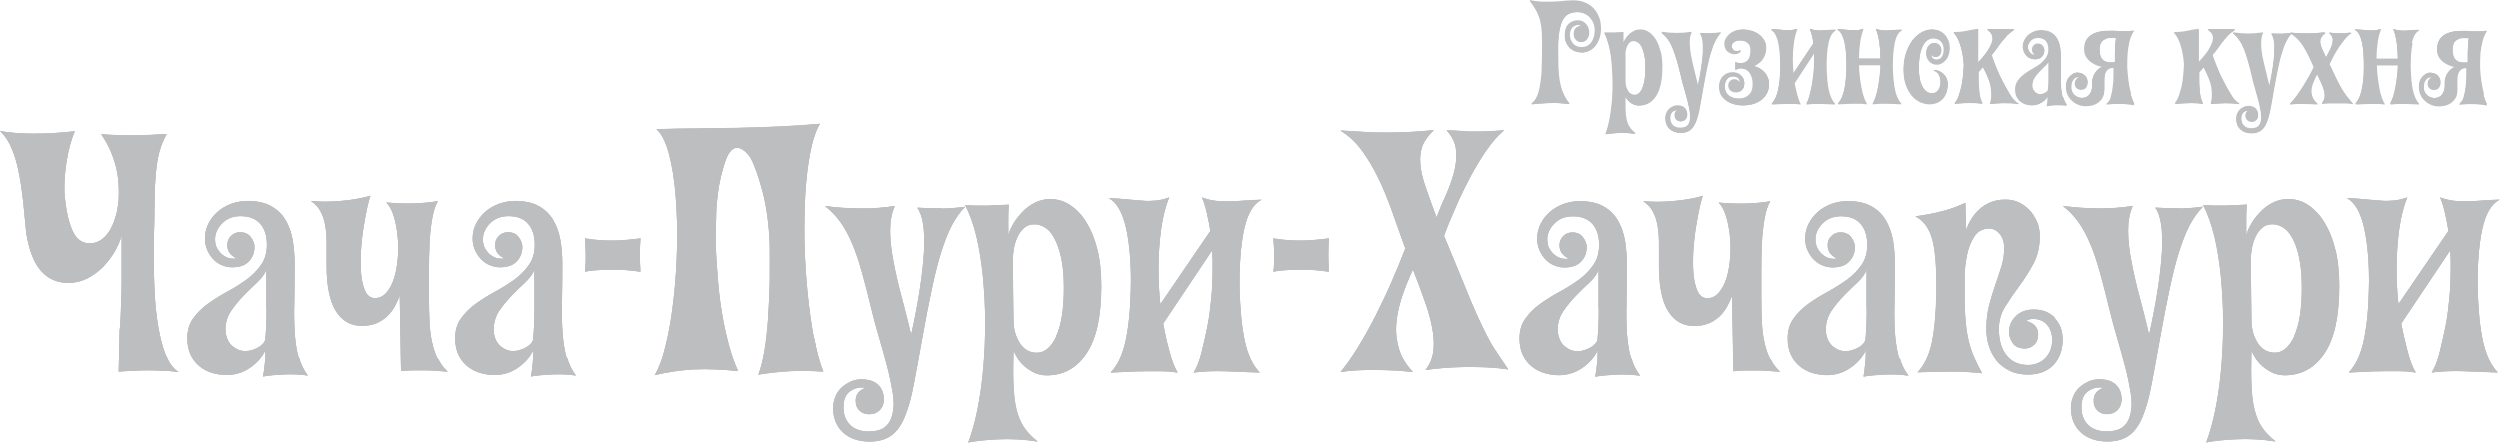 <?xml version="1.0" encoding="UTF-8"?> <svg xmlns="http://www.w3.org/2000/svg" id="Layer_1" data-name="Layer 1" viewBox="0 0 134.4 23.8"><defs><style> .cls-1, .cls-2 { fill: #bdbec0; } .cls-2 { fill-rule: evenodd; } </style></defs><path class="cls-1" d="m8.93,19.15c-.17-.42-.31-.94-.42-1.57-.11-.63-.18-1.34-.21-2.13-.03-.79-.05-1.64-.03-2.54.02-.8.04-1.49.04-2.07,0-.58.03-1.09.07-1.53.04-.44.1-.82.19-1.15.09-.33.22-.65.39-.95-.66.04-1.26.07-1.8.07-.54,0-1.11-.01-1.72-.06.34.48.59,1.02.76,1.62s.22,1.29.17,2.05c-.04.29-.09.58-.18.84-.08.27-.19.5-.31.7-.13.2-.28.36-.46.48-.18.12-.38.18-.6.18-.42,0-.73-.24-.94-.72-.21-.48-.35-1.16-.42-2.05-.01-.54.03-1.1.13-1.7.1-.6.24-1.12.43-1.56-.77.09-1.5.13-2.21.13-.7,0-1.31-.05-1.81-.14.27.25.48.57.64.96.16.39.29.83.38,1.32.1.49.17,1.01.23,1.55.05.55.11,1.1.16,1.65.15.92.41,1.6.79,2.03.37.43.87.65,1.48.65.36,0,.7-.08,1.01-.24.31-.16.59-.36.84-.61.24-.25.45-.52.63-.82.17-.3.3-.6.38-.88v1.43c0,.33,0,.68,0,1.05,0,.37-.01.72-.03,1.07,0,.34-.02.65-.03.93-.01.28-.03.49-.05.64l-.05,2.2c.28-.02.54-.04.79-.05.25-.01.5-.02.75-.02s.51,0,.78.02c.28,0,.57.03.9.07-.27-.16-.49-.45-.66-.87Zm7.13.09c-.11-.36-.17-.78-.21-1.25-.03-.48-.05-1.03-.03-1.65.01-.62.02-1.33.02-2.14,0-.44-.04-.87-.1-1.27-.07-.4-.2-.77-.38-1.08-.19-.32-.44-.57-.78-.76-.33-.19-.76-.28-1.28-.28-.31,0-.61.06-.89.16-.28.11-.52.25-.72.43-.2.18-.37.39-.49.64-.12.24-.18.51-.18.79,0,.21.04.4.11.58.07.18.18.35.3.49.13.14.28.26.46.34.18.08.37.13.58.13.41,0,.71-.1.91-.32.2-.21.3-.47.3-.78,0-.17-.07-.35-.2-.52-.14-.18-.33-.26-.58-.26-.19,0-.35.07-.48.2-.13.13-.2.29-.2.49,0,.18.05.33.15.45.1.12.22.21.37.26-.13.03-.26.03-.4,0-.14-.03-.27-.1-.38-.19-.12-.09-.21-.21-.29-.35s-.11-.3-.11-.49c0-.31.13-.59.38-.85s.59-.39.99-.39c.47,0,.82.14,1.06.41.24.27.36.65.36,1.13,0,.42-.1.78-.31,1.08s-.47.57-.79.8c-.32.23-.67.45-1.04.65-.37.2-.72.42-1.04.65-.32.23-.58.5-.79.79-.21.29-.31.65-.31,1.06,0,.34.06.64.18.89.12.25.29.46.49.62.2.16.43.28.68.35.25.07.5.11.76.11.46,0,.89-.13,1.26-.39.38-.26.65-.57.83-.94,0,.22,0,.44-.03.68-.02.24-.05.48-.1.73.34-.06.72-.09,1.15-.11.43-.02.85,0,1.26.06-.21-.28-.37-.59-.47-.95Zm-1.73-2.66c0,.62-.02,1.19-.07,1.7-.06.17-.2.31-.43.43s-.44.17-.64.17c-.12,0-.24-.02-.37-.07-.13-.05-.24-.13-.35-.22-.11-.1-.19-.22-.25-.37-.06-.15-.1-.32-.1-.51,0-.36.1-.69.3-.99.2-.29.43-.57.68-.83.26-.26.5-.5.74-.72.24-.23.4-.45.48-.68v2.11Zm9.21,2.73c-.13-.25-.23-.53-.3-.86-.08-.33-.13-.71-.15-1.13-.02-.42-.03-.9-.03-1.43v-1.33c0-.49.01-.97.03-1.45.02-.48.07-.92.14-1.33.07-.41.17-.73.31-.96-.86.14-1.79.16-2.77.07.16.16.29.39.39.71.1.31.17.66.21,1.04.04.38.05.77.02,1.18-.03.4-.09.77-.19,1.1-.1.33-.24.6-.42.81-.18.21-.4.31-.65.3-.23-.01-.4-.15-.51-.4-.11-.26-.18-.57-.21-.95-.03-.38-.03-.8,0-1.26.03-.45.08-.88.15-1.29.07-.4.13-.75.2-1.05.07-.29.12-.48.16-.55-.49.14-1.02.23-1.61.28-.59.05-1.12.05-1.59,0,.23.16.41.35.52.57.12.22.2.48.25.77.05.29.07.61.07.96v1.18c0,1.1.17,1.92.5,2.44.33.52.79.79,1.39.79.3,0,.57-.05.79-.14.22-.1.41-.22.57-.37.16-.15.3-.33.41-.53.11-.2.2-.4.27-.59l.07,4.06c.26-.02.48-.04.67-.04.19,0,.38,0,.56,0s.37,0,.57.02c.2.01.44.03.71.05-.21-.19-.38-.41-.5-.66Zm6.92-.07c-.1-.36-.17-.78-.21-1.25-.04-.48-.05-1.03-.04-1.65.01-.62.02-1.33.02-2.14,0-.44-.03-.87-.1-1.27s-.2-.77-.38-1.08c-.19-.32-.44-.57-.78-.76s-.76-.28-1.28-.28c-.31,0-.61.06-.89.16-.28.11-.52.25-.72.43-.2.18-.36.39-.49.64-.12.24-.18.51-.18.79,0,.21.04.4.11.58.08.18.18.35.31.49s.28.26.46.34c.18.08.37.13.58.13.41,0,.71-.1.91-.32.2-.21.3-.47.3-.78,0-.17-.07-.35-.2-.52-.13-.18-.33-.26-.58-.26-.19,0-.35.07-.48.2-.14.13-.2.29-.2.49,0,.18.05.33.15.45.1.12.22.21.37.26-.13.03-.26.03-.4,0-.14-.03-.27-.1-.38-.19-.12-.09-.21-.21-.29-.35-.07-.14-.11-.3-.11-.49,0-.31.13-.59.38-.85.26-.26.59-.39,1-.39.46,0,.82.14,1.05.41.24.27.36.65.36,1.13,0,.42-.1.78-.31,1.08-.21.3-.47.57-.79.8-.32.23-.67.45-1.04.65-.37.2-.72.42-1.04.65-.32.23-.58.5-.79.79-.21.29-.31.65-.31,1.06,0,.34.06.64.18.89.12.25.29.46.49.62.21.16.43.28.68.35.25.07.5.11.76.11.46,0,.89-.13,1.26-.39.38-.26.65-.57.83-.94,0,.22,0,.44-.03.68-.02.24-.05.48-.09.73.34-.06.72-.09,1.15-.11.43-.02.85,0,1.26.06-.21-.28-.36-.59-.47-.95Zm-1.73-2.66c0,.62-.02,1.19-.07,1.7-.06.17-.2.31-.43.43-.23.11-.44.17-.64.17-.12,0-.24-.02-.36-.07-.13-.05-.25-.13-.35-.22-.1-.1-.19-.22-.25-.37-.06-.15-.09-.32-.09-.51,0-.36.1-.69.29-.99.2-.29.43-.57.68-.83.26-.26.5-.5.74-.72.24-.23.4-.45.48-.68v2.11Zm5.7-3.76c-.51.07-1.01.11-1.49.12-.48,0-.98-.03-1.49-.12.02.33.04.63.04.89,0,.26,0,.56-.04.9.23-.05.48-.08.74-.09.26-.02.52-.02.78-.02s.52,0,.77.03c.25.02.48.05.69.08-.02-.33-.03-.63-.03-.9s.01-.57.03-.9Zm9.33,5.38c-.14-.74-.25-1.55-.34-2.42-.09-.87-.14-1.76-.17-2.68-.02-.92,0-1.79.04-2.63.05-.84.14-1.59.27-2.26.13-.67.3-1.19.52-1.55-.8.07-1.57.12-2.29.15-.73.03-1.44.06-2.15.07-.71.01-1.42.02-2.13.03-.71,0-1.45.02-2.22.04.28.24.5.68.67,1.31.17.64.29,1.38.36,2.23.07.86.1,1.76.08,2.73-.02.97-.08,1.9-.18,2.8-.1.9-.23,1.72-.41,2.46-.17.74-.38,1.3-.61,1.69.7-.17,1.4-.27,2.11-.31.71-.03,1.5,0,2.37.09-.19-.41-.35-.87-.49-1.38-.14-.51-.26-1.06-.36-1.64-.1-.58-.18-1.19-.23-1.83s-.1-1.28-.12-1.93c0-.57,0-1.07.02-1.5,0-.43.04-.82.08-1.17.04-.35.1-.68.17-.98s.16-.62.28-.95c.16-.41.36-.62.59-.62.23,0,.47.17.72.52.23.43.45,1.05.66,1.85.21.8.34,1.75.38,2.84.01.65,0,1.32,0,2.01-.02.7-.05,1.36-.09,2-.05.64-.11,1.22-.2,1.73-.09.52-.2.93-.32,1.24.63-.1,1.23-.16,1.8-.19.57-.02,1.13-.01,1.69.03-.19-.47-.35-1.07-.49-1.81Zm6.84-7c-.43.01-.86,0-1.29-.03.3.4.42,1.19.36,2.36-.07,1.18-.29,2.67-.69,4.48-.16-.68-.33-1.36-.51-2.03-.18-.67-.33-1.31-.44-1.91-.12-.6-.18-1.16-.18-1.67,0-.51.08-.95.25-1.32-.57.09-1.19.14-1.86.13-.67,0-1.3-.05-1.89-.13.31.24.59.53.83.86.24.34.45.73.64,1.18s.36.96.52,1.54.33,1.22.5,1.94c.13.53.27,1.07.43,1.6.16.53.3,1.05.43,1.54.13.5.22.95.29,1.37.07.42.07.79,0,1.1-.06.31-.19.56-.39.73-.2.18-.51.26-.92.26s-.75-.12-.98-.35c-.24-.23-.36-.55-.36-.96s.12-.69.37-.86c.25-.18.53-.23.83-.18-.16.06-.29.14-.39.25-.1.11-.15.26-.15.45,0,.23.07.4.21.53.14.13.31.19.51.19.23,0,.42-.07.57-.22.15-.15.22-.34.22-.56,0-.33-.1-.6-.3-.79-.2-.2-.5-.3-.91-.3-.21,0-.41.04-.59.13-.19.09-.35.2-.49.33-.14.14-.25.3-.32.49-.07.19-.11.38-.11.59,0,.55.18.98.53,1.31.35.32.83.49,1.42.49.49,0,.88-.11,1.18-.33.3-.22.54-.56.72-1.01.19-.45.35-1.03.48-1.73.13-.7.29-1.53.46-2.5.17-.97.34-1.83.5-2.58.16-.75.32-1.42.5-1.99.18-.57.37-1.07.58-1.47.21-.4.45-.74.72-1.01-.41.06-.83.09-1.26.1Zm8.38,2.2c-.14-.58-.35-1.07-.6-1.47s-.55-.7-.87-.91-.67-.31-1.05-.31c-.29,0-.56.06-.8.18-.25.12-.46.27-.65.46-.19.19-.36.4-.5.62-.14.23-.24.45-.31.68v-.69c0-.1,0-.21,0-.36,0-.14.01-.34.03-.59-.41.02-.79.04-1.14.05-.36.01-.75,0-1.2-.02.24.46.44,1.02.6,1.68.16.67.27,1.39.35,2.17.07.78.12,1.59.12,2.42,0,.84-.03,1.65-.1,2.44-.07.79-.17,1.54-.31,2.24-.14.7-.31,1.3-.5,1.8.41-.08.94-.14,1.61-.17.67-.03,1.37,0,2.12.12-.31-.24-.56-.5-.74-.77-.18-.27-.31-.59-.4-.96s-.14-.81-.16-1.32c-.02-.51-.02-1.13,0-1.85.06.15.14.3.24.45.1.15.23.29.39.43.16.13.33.24.52.33.19.08.4.13.64.13.9,0,1.61-.39,2.14-1.18s.79-1.99.79-3.62c0-.75-.07-1.42-.22-2Zm-2.19,4.68c-.28.59-.63.89-1.05.89-.38,0-.69-.17-.91-.5-.22-.34-.34-.73-.35-1.19l-.04-3.24c0-.22.02-.44.06-.67.04-.23.11-.45.2-.64.09-.19.21-.35.36-.48.15-.13.34-.19.56-.19.18,0,.36.06.54.16.19.11.36.29.5.56.15.26.28.61.38,1.05.1.44.15.99.15,1.65,0,1.15-.14,2.02-.42,2.61Zm9.85-2.51c-.02-1.3.06-2.37.24-3.22s.5-1.39.94-1.61c-.34.01-.65.03-.93.05-.29.02-.56.04-.81.04-.26,0-.5,0-.74-.03-.24-.03-.48-.09-.72-.18.11.25.19.53.26.83.07.3.13.62.19.97l-2.69,3.94c-.07-.62-.1-1.25-.1-1.9,0-.75.05-1.46.14-2.12.09-.67.24-1.24.43-1.72-.24.09-.49.15-.72.17-.24.02-.49.03-.75,0-.26-.02-.54-.04-.83-.07-.29-.03-.6-.05-.94-.06.22.11.41.31.57.6.16.29.28.64.37,1.06.09.42.16.91.2,1.45s.06,1.14.04,1.79c-.02,1.11-.12,2.04-.28,2.78-.16.74-.43,1.3-.8,1.69.28-.01.58-.03.9-.04.32-.02.64-.03.95-.03.31,0,.62,0,.92,0,.3,0,.57.03.83.07-.16-.26-.31-.64-.44-1.14-.14-.5-.25-1-.34-1.49l2.63-3.93c.01.16.02.32.03.49,0,.16,0,.33,0,.49,0,.52-.02,1.05-.07,1.57-.05.52-.11,1.02-.2,1.48s-.2.94-.32,1.43-.27.85-.43,1.1c.51-.07,1.09-.09,1.73-.07.64.02,1.25.05,1.82.07-.37-.39-.64-.95-.8-1.69-.16-.74-.25-1.67-.28-2.78Zm4.8-2.75c-.51.07-1.01.11-1.49.12-.48,0-.98-.03-1.49-.12.02.33.04.63.04.89,0,.26,0,.56-.04.9.23-.05.48-.08.74-.09.26-.02.52-.02.78-.02s.52,0,.77.03c.25.02.48.05.69.08-.02-.33-.03-.63-.03-.9s.01-.57.03-.9Zm8.98,6.06c-.19-.28-.36-.58-.52-.9-.16-.32-.34-.68-.51-1.07-.18-.4-.39-.89-.62-1.47l-1.14-2.76c.17-.47.38-.98.63-1.54.24-.56.51-1.1.79-1.64.29-.53.58-1.02.9-1.47.31-.44.62-.79.91-1.02-.28.02-.54.04-.79.05s-.49.02-.72.02-.48,0-.73-.03c-.25-.02-.53-.03-.85-.04.31.34.49.71.51,1.11.03.4-.01.8-.13,1.22s-.27.83-.45,1.23c-.19.4-.34.78-.47,1.12-.23-.62-.43-1.15-.58-1.6-.16-.46-.26-.86-.29-1.23-.04-.36,0-.69.1-.99.11-.29.32-.59.62-.87-.45.05-.88.08-1.29.1-.41.02-.8.03-1.2.03s-.79,0-1.2-.03c-.41-.02-.86-.05-1.33-.08.44.27.83.63,1.15,1.07.33.44.62.94.89,1.49.27.55.51,1.15.74,1.79.23.64.46,1.31.71,1.99-.22.58-.47,1.18-.74,1.8-.27.62-.56,1.22-.86,1.82-.3.59-.61,1.15-.93,1.67-.32.52-.64.97-.95,1.35.53-.08,1.15-.12,1.85-.11.7,0,1.38.04,2.04.11-.36-.38-.61-.78-.74-1.2s-.19-.86-.16-1.33.13-.95.29-1.45c.16-.5.37-1.01.61-1.53.27.68.49,1.29.68,1.83.19.54.31,1.02.38,1.45.07.43.08.81.03,1.16-.05.35-.19.67-.41.96.3-.04.64-.08,1-.11.36-.03.75-.04,1.14-.05.39,0,.79,0,1.18.02.4.02.77.06,1.12.11-.25-.36-.46-.69-.65-.97Zm7.26.37c-.11-.36-.17-.78-.21-1.25-.03-.48-.05-1.03-.03-1.65,0-.62.02-1.33.02-2.14,0-.44-.04-.87-.1-1.27-.07-.4-.2-.77-.38-1.08-.19-.32-.44-.57-.78-.76-.33-.19-.76-.28-1.28-.28-.31,0-.61.06-.89.16-.28.11-.52.25-.72.43-.2.18-.37.39-.49.64-.12.24-.18.51-.18.79,0,.21.04.4.11.58.07.18.18.35.3.49.13.14.28.26.46.34.18.08.37.13.58.13.41,0,.71-.1.91-.32.2-.21.3-.47.3-.78,0-.17-.07-.35-.2-.52-.14-.18-.33-.26-.58-.26-.19,0-.35.07-.48.2-.13.13-.2.29-.2.49,0,.18.05.33.15.45.1.12.22.21.37.26-.13.03-.26.03-.4,0-.14-.03-.27-.1-.38-.19-.12-.09-.21-.21-.29-.35-.08-.14-.11-.3-.11-.49,0-.31.13-.59.38-.85.26-.26.59-.39.99-.39.47,0,.82.14,1.06.41.24.27.36.65.36,1.13,0,.42-.1.78-.31,1.08-.21.3-.47.57-.79.8-.32.23-.67.45-1.04.65-.37.2-.72.42-1.04.65-.32.23-.58.5-.79.79-.21.29-.31.65-.31,1.06,0,.34.06.64.18.89.12.25.29.46.49.62.2.16.43.28.68.35.25.07.5.11.76.11.46,0,.89-.13,1.26-.39.38-.26.65-.57.83-.94,0,.22,0,.44-.03.68-.02.24-.05.48-.1.73.34-.06.72-.09,1.15-.11.43-.02.85,0,1.26.06-.21-.28-.37-.59-.47-.95Zm-1.73-2.66c0,.62-.02,1.19-.07,1.7-.06.17-.2.31-.43.43-.23.11-.44.17-.64.17-.12,0-.24-.02-.37-.07-.13-.05-.24-.13-.35-.22-.11-.1-.19-.22-.25-.37-.06-.15-.1-.32-.1-.51,0-.36.1-.69.3-.99.2-.29.43-.57.68-.83.25-.26.5-.5.74-.72.24-.23.4-.45.48-.68v2.11Z"></path><path class="cls-1" d="m95.17,19.31c-.13-.25-.23-.53-.3-.86-.08-.33-.13-.71-.15-1.13-.02-.42-.03-.9-.03-1.43v-1.33c0-.49.01-.97.03-1.45.02-.48.07-.92.14-1.33.07-.41.17-.73.31-.96-.86.14-1.79.16-2.77.07.16.16.29.39.39.71.1.31.17.66.21,1.04.04.38.05.77.02,1.18-.03.4-.09.77-.19,1.1-.1.33-.24.6-.42.81-.18.21-.4.31-.65.3-.23-.01-.4-.15-.51-.4-.11-.26-.18-.57-.21-.95-.03-.38-.03-.8,0-1.26.03-.45.08-.88.15-1.29.07-.4.13-.75.2-1.05.07-.29.12-.48.16-.55-.49.14-1.02.23-1.61.28-.59.05-1.12.05-1.59,0,.23.16.41.35.52.57.12.22.2.48.25.77.05.29.07.61.07.96v1.18c0,1.1.17,1.92.5,2.44.33.52.79.79,1.39.79.3,0,.57-.05.79-.14.22-.1.41-.22.57-.37.16-.15.3-.33.41-.53.11-.2.2-.4.27-.59l.07,4.06c.26-.02.48-.04.67-.04.19,0,.38,0,.56,0s.37,0,.57.02c.2.01.44.03.71.05-.21-.19-.38-.41-.5-.66Zm6.92-.07c-.1-.36-.17-.78-.21-1.25-.03-.48-.05-1.03-.03-1.65.01-.62.02-1.33.02-2.14,0-.44-.03-.87-.1-1.27s-.2-.77-.38-1.08c-.19-.32-.44-.57-.78-.76s-.76-.28-1.28-.28c-.31,0-.61.06-.89.16-.28.11-.52.25-.72.43-.2.18-.36.39-.49.64-.12.24-.18.51-.18.79,0,.21.04.4.11.58.08.18.18.35.31.49s.28.26.46.34c.18.08.37.13.58.13.41,0,.71-.1.91-.32.2-.21.3-.47.3-.78,0-.17-.07-.35-.2-.52-.13-.18-.33-.26-.58-.26-.19,0-.35.07-.48.2-.14.13-.2.29-.2.49,0,.18.05.33.15.45.1.12.22.21.37.26-.13.03-.26.03-.4,0-.14-.03-.27-.1-.38-.19-.12-.09-.21-.21-.29-.35-.07-.14-.11-.3-.11-.49,0-.31.13-.59.38-.85.26-.26.59-.39,1-.39.46,0,.82.14,1.05.41.24.27.36.65.36,1.13,0,.42-.1.78-.31,1.08-.21.3-.47.57-.79.8-.32.23-.67.45-1.04.65-.37.2-.72.42-1.04.65-.32.23-.58.5-.79.79-.21.29-.31.65-.31,1.06,0,.34.06.64.18.89.12.25.29.46.49.62.21.16.43.28.68.35.25.07.5.11.76.11.46,0,.89-.13,1.26-.39.38-.26.65-.57.83-.94,0,.22,0,.44-.03.68-.02.24-.05.48-.09.73.34-.06.72-.09,1.15-.11.43-.02.85,0,1.26.06-.21-.28-.37-.59-.47-.95Zm-1.73-2.66c0,.62-.02,1.19-.07,1.7-.06.17-.2.31-.43.43-.23.11-.44.17-.64.17-.12,0-.24-.02-.37-.07-.13-.05-.24-.13-.35-.22-.1-.1-.19-.22-.25-.37-.06-.15-.09-.32-.09-.51,0-.36.1-.69.29-.99.2-.29.43-.57.68-.83.26-.26.5-.5.74-.72.24-.23.4-.45.48-.68v2.11Zm10.11.5c-.3-.3-.67-.44-1.13-.44-.41,0-.73.12-.97.36-.24.24-.36.52-.36.86,0,.19.07.39.2.58.13.19.35.29.65.29.2,0,.36-.07.5-.2.14-.13.21-.32.21-.56,0-.21-.07-.38-.21-.5-.14-.12-.29-.19-.44-.21.09-.08.22-.12.38-.12.31,0,.57.1.75.31.19.21.28.48.28.84,0,.39-.13.71-.37.96-.25.25-.56.37-.93.37-.49,0-.87-.17-1.15-.51-.28-.34-.42-.82-.42-1.43,0-.43.11-.83.34-1.2s.48-.73.76-1.11c.28-.37.53-.78.76-1.2.23-.43.34-.92.34-1.48,0-.29-.05-.55-.16-.79-.11-.24-.24-.45-.41-.62s-.36-.31-.58-.41c-.22-.1-.45-.14-.7-.14-.3,0-.57.05-.79.14-.23.1-.43.22-.6.38-.17.15-.32.33-.44.53-.12.2-.21.39-.28.59l-.04-1.47c-.37.18-.77.33-1.2.44-.43.12-.92.21-1.48.29.45.23.76.66.92,1.3.16.64.22,1.59.2,2.87-.02,1.11-.11,2-.25,2.65-.14.65-.4,1.18-.76,1.56.56-.02,1.15-.04,1.76-.04.62,0,1.19.03,1.71.09-.15-.27-.29-.54-.4-.79-.12-.26-.22-.54-.3-.85-.08-.31-.14-.67-.18-1.08-.04-.41-.06-.91-.06-1.49,0-.25,0-.57,0-.97,0-.4.05-.79.13-1.18.08-.39.21-.72.4-1,.19-.28.45-.42.8-.42.2,0,.38.09.55.28.17.19.25.45.25.78s-.05.67-.15.99c-.1.32-.21.65-.33.99-.12.34-.23.71-.33,1.09s-.15.81-.15,1.28c0,.29.04.59.13.88.09.29.22.55.4.78.18.23.41.42.7.56.29.15.62.22,1,.22.6,0,1.07-.18,1.39-.53.32-.35.48-.8.48-1.35,0-.48-.15-.86-.44-1.16Zm6.69-5.89c-.43.01-.86,0-1.29-.03.3.4.42,1.19.36,2.36-.07,1.18-.29,2.67-.69,4.48-.16-.68-.33-1.36-.51-2.03-.18-.67-.33-1.31-.44-1.91-.12-.6-.18-1.16-.18-1.67,0-.51.08-.95.25-1.32-.57.09-1.19.14-1.86.13-.67,0-1.3-.05-1.89-.13.31.24.59.53.83.86.24.34.45.73.64,1.18.19.45.36.96.52,1.54s.33,1.22.5,1.94c.13.53.27,1.07.43,1.6.16.53.3,1.05.43,1.54.13.5.22.95.29,1.37.07.42.07.79,0,1.1-.06.31-.19.56-.39.73-.21.18-.51.26-.92.26s-.75-.12-.98-.35c-.24-.23-.36-.55-.36-.96s.12-.69.37-.86c.25-.18.53-.23.83-.18-.16.06-.29.14-.39.25-.1.11-.15.26-.15.45,0,.23.07.4.21.53.14.13.31.19.5.19.23,0,.42-.07.57-.22.14-.15.22-.34.22-.56,0-.33-.1-.6-.3-.79-.2-.2-.5-.3-.91-.3-.21,0-.41.04-.59.13-.19.09-.35.2-.49.33-.14.14-.25.3-.32.49-.07.19-.11.38-.11.59,0,.55.18.98.53,1.31.36.32.83.49,1.42.49.49,0,.88-.11,1.18-.33.3-.22.54-.56.72-1.01.19-.45.35-1.03.48-1.73.13-.7.29-1.53.46-2.5.17-.97.34-1.83.5-2.58.16-.75.32-1.42.5-1.99.18-.57.37-1.07.58-1.47.21-.4.45-.74.72-1.01-.41.06-.83.09-1.26.1Zm8.38,2.2c-.14-.58-.35-1.07-.6-1.47s-.55-.7-.87-.91-.67-.31-1.05-.31c-.29,0-.56.06-.8.18-.25.12-.46.27-.65.46-.19.19-.36.4-.5.62-.14.23-.24.45-.31.68v-.69c0-.1,0-.21,0-.36,0-.14.01-.34.03-.59-.41.02-.79.04-1.14.05-.36.01-.75,0-1.2-.02.24.46.44,1.02.6,1.68.16.67.27,1.39.35,2.17.07.78.12,1.59.12,2.42,0,.84-.03,1.65-.1,2.44-.07.79-.17,1.54-.31,2.24-.14.7-.31,1.3-.5,1.8.41-.08.94-.14,1.61-.17.67-.03,1.37,0,2.12.12-.31-.24-.56-.5-.74-.77-.18-.27-.31-.59-.4-.96s-.14-.81-.16-1.32c-.02-.51-.02-1.13,0-1.85.06.15.14.3.24.45.1.15.23.29.39.43.16.13.33.24.52.33.19.08.4.13.64.13.9,0,1.61-.39,2.14-1.18s.79-1.99.79-3.62c0-.75-.07-1.42-.22-2Zm-2.19,4.68c-.28.59-.63.89-1.05.89-.38,0-.69-.17-.91-.5-.22-.34-.34-.73-.35-1.19l-.04-3.24c0-.22.02-.44.06-.67.04-.23.11-.45.2-.64.09-.19.21-.35.36-.48.15-.13.34-.19.56-.19.18,0,.36.06.54.16.19.11.36.29.51.56.15.26.28.61.37,1.05.1.44.15.99.15,1.65,0,1.15-.14,2.02-.42,2.61Zm9.85-2.51c-.02-1.3.06-2.37.24-3.22s.5-1.39.94-1.61c-.34.01-.65.03-.93.05-.29.02-.56.04-.81.04-.26,0-.5,0-.74-.03-.24-.03-.48-.09-.72-.18.11.25.19.53.26.83.07.3.13.62.19.97l-2.69,3.94c-.07-.62-.1-1.25-.1-1.9,0-.75.05-1.46.14-2.12.09-.67.24-1.24.43-1.72-.24.09-.49.15-.72.17-.24.02-.49.03-.75,0-.26-.02-.54-.04-.83-.07-.29-.03-.6-.05-.94-.06.22.11.41.31.57.6.16.29.28.64.37,1.06.09.42.16.91.2,1.45s.06,1.14.04,1.79c-.02,1.11-.12,2.04-.28,2.78-.16.74-.43,1.3-.8,1.69.28-.01.58-.03.9-.04.32-.02.64-.03.95-.03.31,0,.62,0,.92,0,.3,0,.57.03.83.07-.16-.26-.31-.64-.44-1.14-.13-.5-.25-1-.34-1.49l2.63-3.93c.01.16.02.32.03.49,0,.16,0,.33,0,.49,0,.52-.02,1.05-.07,1.57-.05.52-.11,1.02-.2,1.48s-.2.94-.32,1.43-.27.85-.43,1.1c.51-.07,1.09-.09,1.73-.07.64.02,1.25.05,1.82.07-.37-.39-.64-.95-.8-1.69-.16-.74-.25-1.67-.28-2.78Z"></path><path class="cls-1" d="m85.95.96c-.07-.19-.16-.35-.29-.49-.13-.14-.29-.25-.49-.32-.19-.08-.42-.11-.68-.09-.19,0-.37.02-.54.04s-.34.02-.51.03c-.17,0-.35,0-.54,0-.19-.01-.39-.04-.62-.08.14.19.26.37.36.53.09.17.16.35.21.55.05.2.08.43.09.68.01.25.02.56,0,.93,0,.31,0,.61-.02.91s-.03.57-.07.83c-.04.26-.09.48-.17.68-.07.2-.18.34-.32.44.32-.04.65-.06,1-.07.34,0,.67.01,1,.06-.14-.18-.26-.37-.35-.57-.08-.2-.15-.41-.19-.64-.04-.23-.06-.48-.07-.75,0-.27-.01-.57-.01-.89,0-.42.02-.76.07-1.03s.11-.48.2-.64c.09-.16.2-.27.34-.33.14-.06.29-.09.47-.09.11,0,.22.02.34.07s.21.11.3.2c.09.09.16.19.22.32.06.13.09.28.09.44,0,.27-.07.5-.2.67-.13.18-.31.26-.55.26-.19,0-.35-.07-.47-.2-.12-.14-.18-.29-.18-.46,0-.21.04-.36.13-.46.09-.1.2-.15.34-.15.05,0,.1.01.14.04.05.02.08.06.1.1-.14-.01-.24.01-.33.08-.08.07-.13.17-.13.32,0,.1.04.18.11.26.07.08.17.12.29.12.11,0,.2-.05.27-.14.07-.09.11-.2.11-.33,0-.16-.05-.3-.16-.43-.11-.13-.24-.19-.41-.19-.19,0-.36.06-.49.18-.13.13-.2.32-.2.59,0,.15.03.28.08.39s.13.2.21.28c.09.07.18.13.29.16.11.03.21.05.31.05.15,0,.28-.03.4-.09.12-.06.22-.15.31-.26s.15-.24.2-.4c.05-.15.07-.32.07-.49,0-.21-.03-.41-.1-.6Zm3.28,1.79c-.06-.25-.14-.45-.25-.62-.11-.17-.23-.3-.36-.39s-.28-.13-.43-.13c-.12,0-.23.03-.34.08-.1.05-.19.12-.27.2-.08.08-.15.17-.21.27-.06.1-.1.19-.13.29v-.29s0-.09,0-.15c0-.06,0-.14.01-.25-.17,0-.33.02-.48.02-.15,0-.31,0-.5,0,.1.2.18.43.25.72.07.28.12.59.15.92.03.33.05.67.05,1.03,0,.36-.01.7-.04,1.04-.03.34-.07.65-.13.95-.06.3-.13.55-.21.77.17-.03.39-.06.67-.07.28-.01.57,0,.88.05-.13-.1-.23-.21-.31-.33-.08-.12-.13-.25-.17-.41-.04-.16-.06-.35-.07-.56,0-.22,0-.48,0-.79.02.06.06.13.1.19.04.07.1.13.16.18.07.06.14.1.22.14.08.04.17.05.27.05.37,0,.67-.17.89-.5.22-.33.33-.85.33-1.54,0-.32-.03-.6-.09-.85Zm-.91,1.99c-.12.25-.26.38-.44.38-.16,0-.29-.07-.38-.22-.09-.14-.14-.31-.14-.5v-1.38c-.01-.09,0-.19,0-.29.02-.1.05-.19.08-.27.04-.08.09-.15.15-.2s.14-.08.23-.08c.07,0,.15.02.22.07.08.05.15.13.21.24.06.11.11.26.15.45.04.19.06.42.06.7,0,.49-.06.86-.17,1.11Zm3.63-2.93c-.18,0-.36,0-.54-.01.13.17.18.5.15,1.01-.03.5-.12,1.14-.29,1.91-.07-.29-.14-.58-.21-.86-.07-.29-.14-.56-.19-.81-.05-.26-.07-.5-.07-.71,0-.22.03-.4.1-.56-.24.04-.5.06-.77.06-.28,0-.54-.02-.79-.06.13.1.25.22.35.37.1.14.19.31.26.5.08.19.15.41.22.65.07.24.14.52.21.82.05.23.11.45.18.68.07.23.12.45.18.66.05.21.09.41.12.58s.03.34,0,.47c-.02.13-.08.24-.16.31-.08.07-.21.11-.38.11s-.31-.05-.41-.15-.15-.24-.15-.41.05-.29.16-.37.22-.1.35-.07c-.07.02-.12.06-.16.1-.04.05-.06.11-.06.19,0,.1.03.17.09.22.06.05.13.08.21.08.1,0,.18-.03.24-.09s.09-.14.09-.24c0-.14-.04-.25-.12-.34-.08-.08-.21-.13-.38-.13-.09,0-.17.02-.25.05-.08.04-.14.08-.2.14s-.1.13-.13.21c-.03.08-.05.16-.05.25,0,.23.07.42.22.56.15.14.35.21.59.21.2,0,.37-.05.49-.14s.22-.24.3-.43c.08-.19.14-.44.2-.74.06-.3.12-.65.19-1.06.07-.41.14-.78.21-1.1.07-.32.13-.6.21-.85.07-.24.15-.45.24-.63.09-.17.19-.31.3-.43-.17.02-.34.04-.52.04Zm3.04,2.28c-.07-.12-.15-.22-.24-.29-.09-.08-.19-.14-.29-.18-.1-.04-.18-.06-.24-.07.09-.03.17-.07.26-.13.08-.06.16-.13.23-.21.07-.08.12-.18.16-.29.04-.11.06-.23.06-.36,0-.15-.03-.29-.1-.4-.07-.12-.16-.22-.27-.3-.11-.08-.24-.15-.38-.19-.14-.04-.29-.07-.44-.07s-.28.02-.4.06c-.12.04-.22.1-.3.17s-.15.15-.2.24c-.05.09-.07.17-.07.26,0,.18.05.32.16.41.11.09.22.14.34.15.07,0,.13-.01.2-.04.06-.03.1-.07.12-.13-.03.03-.06.05-.09.06-.03,0-.06,0-.09,0-.11,0-.19-.03-.24-.1-.05-.07-.07-.13-.07-.19,0-.1.04-.18.13-.24s.21-.09.35-.09c.16,0,.3.04.41.13.11.09.17.22.17.41,0,.27-.05.46-.16.57-.1.11-.25.16-.43.16-.09,0-.17-.02-.25-.06v.37s.08-.05.14-.06c.05-.01.1-.02.15-.02.08,0,.16.02.24.05.08.03.15.08.22.16.07.07.12.16.16.28s.06.25.06.42c0,.24-.07.43-.21.56-.14.14-.32.21-.53.21-.16,0-.29-.02-.4-.06-.1-.04-.19-.09-.25-.16s-.11-.14-.14-.21c-.03-.08-.04-.16-.04-.24,0-.18.04-.32.13-.42.08-.1.2-.15.35-.15.11,0,.2.03.27.08.07.06.1.13.1.21,0,.04,0,.08,0,.1s-.02.05-.03.07c0-.06-.03-.12-.07-.17s-.11-.08-.2-.08c-.08,0-.15.03-.21.09-.06.06-.08.14-.08.23s.03.17.1.23.16.09.27.09c.12,0,.22-.04.3-.12.08-.08.12-.2.12-.35,0-.17-.06-.3-.17-.4-.11-.1-.25-.15-.42-.15-.21,0-.38.07-.51.22-.13.14-.19.32-.19.53,0,.14.03.27.08.39s.14.22.25.31c.11.09.24.16.4.21.16.05.34.07.53.07.14,0,.29-.02.44-.05.16-.04.31-.1.44-.19.14-.09.25-.2.34-.35.09-.14.14-.32.14-.53,0-.17-.03-.32-.1-.44Zm3.17-.42c0-.55.02-1.01.1-1.37.08-.36.21-.59.39-.69-.14,0-.27.01-.39.02-.12,0-.23.02-.34.02s-.21,0-.31-.01c-.1-.01-.2-.04-.3-.08.04.11.08.22.11.35.03.13.06.27.08.41l-1.12,1.68c-.03-.26-.04-.53-.04-.81,0-.32.02-.62.06-.91.04-.28.1-.53.18-.73-.1.04-.2.06-.3.07-.1,0-.2.01-.31,0s-.22-.02-.35-.03c-.12-.01-.25-.02-.39-.03.09.05.17.13.24.25.07.12.12.27.15.45s.07.38.08.62c.02.23.02.49.02.76,0,.48-.05.87-.12,1.19-.07.31-.18.55-.33.72.12,0,.24,0,.37-.02.13,0,.27-.01.4-.01.13,0,.26,0,.38,0,.12,0,.24.01.34.03-.07-.11-.13-.27-.18-.49-.06-.21-.1-.43-.14-.63l1.1-1.67c0,.07,0,.14.01.21,0,.07,0,.14,0,.21,0,.22,0,.44-.03.67-.02.22-.05.43-.08.63-.04.2-.08.4-.14.61-.05.21-.11.36-.18.47.21-.03.45-.04.72-.03.27,0,.52.02.76.03-.15-.16-.27-.4-.33-.72-.07-.32-.11-.71-.12-1.19Zm3.55,0c0-.55.02-1.01.1-1.37.08-.36.21-.59.39-.69-.14,0-.27.01-.39.02-.12,0-.23.02-.34.02-.11,0-.21,0-.31-.01-.1-.01-.2-.04-.3-.08.08.2.14.44.18.72.04.28.06.57.06.89h-1.21c0-.3.02-.6.06-.88s.1-.52.18-.73c-.1.04-.2.06-.3.07-.1,0-.2.01-.31,0s-.22-.02-.35-.03c-.12-.01-.25-.02-.39-.03.09.05.17.13.23.25.07.12.12.27.16.45.04.18.07.38.08.62.02.23.02.49.02.76,0,.48-.05.87-.12,1.19-.07.31-.18.55-.33.72.12,0,.24,0,.37-.02.14,0,.27-.01.4-.01.13,0,.26,0,.38,0,.12,0,.24.01.35.03-.06-.09-.11-.21-.16-.35-.05-.14-.09-.32-.13-.53-.04-.21-.07-.42-.09-.61-.02-.19-.04-.4-.04-.6h1.21c0,.18-.02.38-.04.57-.02.2-.05.41-.09.62-.04.21-.08.4-.13.54-.05.14-.1.27-.16.36.21-.03.45-.04.72-.03.27,0,.52.02.76.03-.15-.16-.27-.4-.33-.72-.07-.32-.11-.71-.12-1.19Zm2.19-.69s.1.05.15.05c.08,0,.15-.03.21-.08.06-.06.08-.14.08-.27,0-.1-.03-.18-.1-.25s-.15-.11-.25-.11c-.12,0-.22.05-.3.15s-.12.22-.12.38.05.3.15.41c.1.11.23.17.39.17.1,0,.19-.02.28-.07.08-.05.15-.11.21-.19.06-.08.1-.17.13-.27.03-.1.05-.21.05-.32,0-.14-.02-.28-.07-.4s-.11-.22-.19-.31c-.08-.08-.18-.15-.29-.2-.11-.05-.24-.07-.37-.07-.19,0-.38.05-.56.15-.18.1-.34.25-.48.43-.14.19-.25.41-.34.67-.08.26-.13.55-.13.87s.04.57.12.8c.08.23.18.42.31.57.13.15.27.27.44.35.17.08.34.12.52.12.16,0,.3-.03.42-.09s.22-.14.3-.23c.08-.1.14-.21.18-.33.04-.13.06-.26.06-.39,0-.09-.02-.18-.05-.26-.03-.09-.08-.16-.14-.23-.06-.07-.14-.13-.22-.17-.09-.04-.18-.07-.29-.07.13.06.22.14.27.26s.07.24.07.36c0,.07,0,.14-.02.21-.02.07-.04.14-.08.2-.04.06-.09.11-.15.15s-.14.06-.22.06c-.21,0-.39-.12-.52-.36-.14-.24-.2-.58-.2-1.02,0-.51.07-.91.22-1.2.14-.29.35-.43.6-.43.18,0,.33.06.43.18.1.12.15.26.15.41,0,.2-.04.35-.12.45s-.18.16-.31.16c-.1,0-.18-.04-.25-.12-.06-.08-.08-.16-.06-.26.01.05.05.1.09.13Zm4.15,2.12c-.14-.23-.26-.46-.38-.68-.12-.23-.23-.47-.34-.72-.1-.25-.2-.5-.28-.74.13-.15.24-.3.33-.42.09-.13.17-.24.26-.35.08-.1.17-.2.26-.3.1-.1.21-.2.36-.29-.12,0-.22,0-.33.01-.1,0-.21,0-.32,0s-.22,0-.35,0-.25,0-.4-.01c.1.07.17.15.21.22.04.07.06.15.07.24s-.01.17-.05.26c-.03.09-.08.18-.13.28-.07.12-.15.25-.26.38-.1.13-.23.28-.39.45,0-.34,0-.67,0-.98,0-.32,0-.6,0-.85-.15.02-.35.05-.57.1s-.46.07-.7.07c.14.14.26.36.35.65.09.29.16.64.19,1.06-.01.26-.03.48-.05.68-.02.19-.05.36-.08.51-.04.15-.08.31-.14.49-.06.17-.13.31-.22.41.28-.02.53-.04.77-.04.24,0,.46,0,.69.04-.03-.08-.07-.15-.1-.23-.03-.08-.05-.21-.07-.37s-.03-.33-.04-.49c0-.16,0-.36,0-.6.05-.05.1-.1.13-.14.03-.04.08-.09.13-.16.12.22.21.42.28.59.07.18.13.34.16.48.03.15.04.31.04.49,0,.18-.03.32-.07.43.25-.02.49-.03.72-.04.24,0,.49,0,.77.05-.15-.08-.29-.23-.43-.46Zm2.83.14c-.04-.15-.07-.33-.09-.54-.01-.2-.02-.44-.01-.7,0-.26,0-.57,0-.91,0-.19-.01-.37-.04-.54s-.08-.33-.16-.46c-.08-.14-.19-.24-.32-.32-.14-.08-.32-.12-.53-.12-.13,0-.25.02-.37.07-.12.05-.21.11-.3.19-.08.08-.15.17-.21.27s-.07.22-.07.34c0,.09.01.17.05.25.03.08.07.15.13.21s.12.11.19.14c.07.04.15.06.24.06.17,0,.29-.05.38-.14.08-.09.12-.2.12-.33,0-.07-.03-.14-.08-.22-.06-.07-.14-.11-.24-.11-.08,0-.14.03-.2.08-.06.06-.08.12-.08.21,0,.08.02.14.06.19.04.05.09.09.16.11-.05.01-.11.01-.17,0-.06-.01-.11-.04-.16-.08-.05-.04-.09-.09-.12-.15s-.05-.13-.05-.21c0-.13.05-.25.16-.36.11-.11.25-.17.42-.17.19,0,.34.06.44.17s.15.28.15.48c0,.18-.04.33-.13.46-.09.13-.2.24-.33.34-.13.1-.28.19-.43.28-.15.08-.3.18-.43.28-.13.1-.24.21-.33.34s-.13.28-.13.45c0,.14.03.27.08.38.05.11.12.19.2.26.08.07.18.12.29.15.1.03.21.05.31.05.2,0,.37-.06.53-.17.16-.11.27-.24.35-.4,0,.09,0,.19,0,.29,0,.1-.02.21-.04.31.14-.02.3-.04.48-.05.18,0,.35,0,.52.02-.09-.12-.15-.25-.2-.4Zm-.72-1.14c0,.27,0,.5-.03.72-.02.07-.08.13-.18.18-.1.05-.18.07-.27.07-.05,0-.1-.01-.15-.03-.05-.02-.1-.05-.14-.09-.05-.04-.08-.09-.11-.15s-.04-.14-.04-.22c0-.15.04-.29.12-.42.08-.13.18-.24.29-.35.11-.11.21-.21.31-.31s.16-.19.2-.29v.9Z"></path><path class="cls-1" d="m114.54,5.07c-.06-.21-.1-.45-.14-.69s-.06-.5-.07-.77c0-.26,0-.52.02-.76.02-.24.06-.47.12-.68.06-.21.13-.37.23-.5-.12.02-.24.03-.35.03s-.22,0-.33,0c-.11,0-.21,0-.32-.02-.11,0-.21-.01-.32-.01-.43,0-.75.08-.97.24s-.33.4-.33.72c0,.15.03.29.1.4.07.11.15.2.26.28.1.07.22.13.34.17s.23.07.33.07c-.21.08-.37.21-.47.37-.1.16-.15.32-.15.48,0,.11,0,.22-.01.32-.01.1-.05.2-.09.28-.05.08-.11.15-.19.2-.08.05-.17.07-.29.07-.07,0-.14-.01-.21-.04-.07-.02-.13-.06-.19-.11-.06-.05-.1-.11-.14-.19s-.05-.16-.05-.26c0-.17.03-.3.1-.39.07-.1.15-.15.24-.16.03,0,.07,0,.09.01s.05.03.07.04c-.08,0-.14.04-.19.11-.05.06-.07.13-.07.21,0,.09.03.17.09.22.06.06.13.08.21.08.13,0,.21-.04.27-.13.05-.08.08-.16.08-.25,0-.15-.05-.27-.15-.36-.1-.09-.24-.14-.41-.14-.14.01-.26.09-.38.22-.12.13-.17.3-.17.52,0,.21.06.39.16.54.1.14.23.26.38.34.15.08.31.12.48.13.17,0,.33-.02.48-.08.15-.06.27-.16.37-.29.1-.13.15-.3.15-.5,0-.14,0-.28,0-.42,0-.14,0-.27.03-.39.03-.11.08-.21.16-.28s.2-.11.36-.11c0,.1,0,.24,0,.44,0,.19-.01.39-.04.6-.02.21-.06.4-.11.57-.05.18-.13.29-.23.35.14-.01.27-.02.39-.03.12,0,.23,0,.35,0,.11,0,.22,0,.34.02s.24.03.37.05c-.07-.14-.14-.32-.2-.53Zm-.79-2.97s0,.06-.01.09c0,.08-.02.18-.03.3,0,.12-.01.23-.01.35,0,.11,0,.22,0,.32,0,.1,0,.16,0,.2-.04,0-.08.02-.11.02-.04,0-.08,0-.15,0-.21,0-.35-.07-.44-.19s-.14-.29-.14-.53.06-.39.19-.49c.12-.1.26-.15.42-.15.07,0,.13,0,.18,0,.05,0,.09.02.14.03,0,.01,0,.03-.01.06Zm6.17,3.01c-.14-.23-.26-.46-.38-.68-.12-.23-.23-.47-.34-.72-.1-.25-.2-.5-.28-.74.13-.15.24-.3.33-.42.09-.13.17-.24.25-.35.08-.1.17-.2.27-.3.09-.1.21-.2.36-.29-.12,0-.23,0-.33.01-.1,0-.21,0-.32,0s-.22,0-.34,0c-.12,0-.26,0-.4-.01.1.07.17.15.21.22.04.07.06.15.07.24s-.01.17-.05.26c-.03.09-.08.18-.13.28-.07.12-.15.25-.26.38-.11.13-.23.28-.39.45,0-.34,0-.67,0-.98,0-.32,0-.6,0-.85-.16.02-.35.05-.57.1-.23.05-.46.07-.7.07.14.14.26.36.35.65.09.29.16.64.19,1.06-.01.26-.03.48-.05.68s-.05.36-.08.51c-.04.15-.08.31-.14.49-.06.17-.14.31-.23.41.28-.02.53-.04.77-.04.23,0,.46,0,.69.04-.03-.08-.07-.15-.09-.23-.03-.08-.05-.21-.07-.37-.02-.17-.03-.33-.04-.49s0-.36,0-.6c.05-.05.1-.1.13-.14.03-.04.08-.09.13-.16.12.22.21.42.28.59.07.18.13.34.16.48.03.15.04.31.04.49,0,.18-.03.32-.07.43.25-.02.49-.03.72-.04.23,0,.49,0,.77.05-.15-.08-.29-.23-.43-.46Zm3.24-3.33c-.16.02-.32.03-.49.04-.18,0-.36,0-.54-.01.13.17.17.5.15,1.01s-.12,1.14-.29,1.91c-.07-.29-.14-.58-.22-.86-.07-.29-.14-.56-.19-.81-.05-.26-.07-.5-.07-.71,0-.22.03-.4.1-.56-.24.04-.5.06-.77.06-.28,0-.54-.02-.79-.06.13.1.24.22.34.37.1.14.19.31.27.5.08.19.15.41.22.65.07.24.14.52.21.82.05.23.11.45.18.68.07.23.13.45.18.66.05.21.09.41.12.58.03.18.03.34,0,.47-.02.13-.08.24-.16.31-.08.07-.21.11-.38.11s-.31-.05-.41-.15c-.1-.1-.15-.24-.15-.41s.05-.29.16-.37c.1-.07.22-.1.35-.07-.07.02-.12.06-.16.1-.04.05-.06.11-.06.19,0,.1.03.17.09.22.06.05.13.08.21.08.1,0,.17-.03.23-.09s.09-.14.09-.24c0-.14-.04-.25-.12-.34-.08-.08-.21-.13-.38-.13-.09,0-.17.02-.25.05-.08.04-.14.08-.2.14s-.1.13-.14.21c-.03.08-.05.16-.05.25,0,.23.07.42.22.56.15.14.35.21.59.21.2,0,.36-.05.49-.14.12-.09.22-.24.3-.43.08-.19.14-.44.2-.74s.12-.65.19-1.06c.07-.41.14-.78.21-1.1.07-.32.13-.6.21-.85.07-.24.15-.45.24-.63.08-.16.18-.3.29-.42,0,0,0-.01.01-.02-.01,0-.02,0-.03,0Zm3.04,3.48c-.07-.09-.14-.18-.2-.28-.07-.1-.13-.2-.2-.32-.07-.11-.14-.25-.21-.4l-.4-.84c.06-.14.14-.29.22-.45.09-.16.18-.33.29-.48.1-.15.21-.3.32-.43.11-.13.22-.23.33-.3-.2.02-.39.04-.56.04s-.36-.01-.56-.04c.12.1.18.21.19.32s0,.24-.05.36c-.04.12-.1.24-.16.36-.07.12-.12.23-.17.32-.09-.18-.16-.34-.22-.47s-.1-.25-.11-.36c-.01-.1,0-.2.04-.29.04-.09.12-.17.23-.26-.31.03-.61.05-.91.06-.3,0-.61-.01-.93-.05,0,0,.01,0,.02.01,0,0,.01,0,.02.01.14.09.27.2.38.32.12.13.23.27.33.43.1.15.19.32.27.5.08.18.17.37.26.57-.08.17-.17.35-.28.53-.1.18-.21.36-.32.54-.11.18-.22.34-.34.5-.12.15-.23.29-.34.4.19-.02.42-.03.67-.03.26,0,.51.01.75.03-.13-.11-.22-.22-.27-.35-.05-.13-.07-.26-.06-.4.01-.14.05-.29.11-.44.06-.15.14-.3.22-.45.1.2.18.38.25.54s.12.3.15.43c.03.13.03.24.02.35-.02.1-.07.2-.15.29.1,0,.21-.02.34-.02s.27-.01.41-.01.29,0,.44.01c.15,0,.29.02.43.04-.09-.11-.17-.2-.24-.29Zm3.32-1.58c0-.55.02-1.01.1-1.37.08-.36.21-.59.39-.69-.14,0-.27.01-.39.02-.12,0-.23.02-.34.02s-.21,0-.31-.01c-.1-.01-.2-.04-.3-.08.08.2.14.44.18.72.04.28.06.57.06.89h-1.22c0-.3.02-.6.06-.88.04-.28.1-.52.18-.73-.1.04-.2.06-.3.07-.1,0-.2.01-.31,0-.11,0-.22-.02-.35-.03-.12-.01-.25-.02-.39-.03.09.05.17.13.24.25.07.12.12.27.16.45s.07.38.08.62c.02.23.02.49.02.76,0,.48-.05.87-.12,1.19-.07.31-.18.55-.34.72.12,0,.24,0,.37-.02.13,0,.27-.01.4-.01.13,0,.26,0,.38,0,.12,0,.24.01.35.03-.06-.09-.11-.21-.16-.35-.05-.14-.09-.32-.13-.53-.04-.21-.07-.42-.09-.61-.02-.19-.04-.4-.04-.6h1.21c0,.18-.02.38-.04.57-.02.2-.05.41-.09.62-.04.21-.08.4-.13.54-.05.14-.11.27-.16.36.21-.03.45-.04.72-.03.27,0,.52.02.76.03-.15-.16-.27-.4-.34-.72-.07-.32-.11-.71-.12-1.19Zm3.98,1.39c-.06-.21-.1-.45-.14-.69s-.06-.5-.07-.77c0-.26,0-.52.02-.76.02-.24.06-.47.12-.68.06-.21.13-.37.23-.5-.12.02-.24.03-.35.03s-.22,0-.33,0c-.11,0-.21,0-.32-.02-.11,0-.21-.01-.32-.01-.43,0-.75.08-.97.24-.22.16-.33.4-.33.72,0,.15.03.29.1.4.07.11.15.2.26.28.1.07.22.13.34.17s.23.07.33.07c-.21.08-.37.21-.47.37-.1.16-.15.32-.15.48,0,.11,0,.22-.01.32-.01.1-.04.2-.09.28-.05.08-.11.15-.19.2-.08.05-.17.07-.29.07-.07,0-.14-.01-.21-.04-.07-.02-.13-.06-.19-.11s-.1-.11-.14-.19c-.04-.07-.06-.16-.06-.26,0-.17.04-.3.11-.39.07-.1.15-.15.24-.16.04,0,.07,0,.1.01.03.01.05.03.07.04-.08,0-.14.04-.19.11-.05.06-.07.13-.07.21,0,.09.03.17.09.22.06.06.13.08.21.08.13,0,.21-.04.27-.13.05-.08.08-.16.08-.25,0-.15-.05-.27-.16-.36-.1-.09-.24-.14-.41-.14-.14.01-.26.09-.38.22s-.17.3-.17.52c0,.21.06.39.16.54s.23.26.38.34c.15.08.31.12.48.13.17,0,.33-.02.48-.08.15-.06.27-.16.37-.29.1-.13.15-.3.15-.5,0-.14,0-.28,0-.42,0-.14,0-.27.03-.39.03-.11.08-.21.15-.28.08-.07.2-.11.36-.11,0,.1,0,.24,0,.44,0,.19-.01.39-.04.6-.02.21-.06.4-.11.57-.05.18-.13.29-.23.35.14-.01.27-.02.39-.03s.23,0,.35,0,.22,0,.34.02.24.03.37.05c-.07-.14-.14-.32-.2-.53Zm-.78-2.97s0,.06-.01.09c0,.08-.02.18-.03.3,0,.12-.01.23-.01.35,0,.11,0,.22,0,.32s0,.16,0,.2c-.04,0-.08.02-.11.02-.04,0-.09,0-.15,0-.2,0-.35-.07-.44-.19-.09-.12-.14-.29-.14-.53s.06-.39.18-.49c.13-.1.26-.15.42-.15.07,0,.13,0,.18,0,.05,0,.09.02.14.03,0,.01,0,.03-.01.06Z"></path><path class="cls-2" d="m58.99,13.39c-.14-.58-.35-1.07-.6-1.47s-.55-.7-.87-.91-.67-.31-1.05-.31c-.29,0-.56.06-.8.18-.25.12-.46.27-.65.46-.19.19-.36.4-.5.62-.14.23-.24.45-.31.68v-.69c0-.1,0-.21,0-.36,0-.14.01-.34.03-.59-.41.02-.79.04-1.14.05-.36.01-.75,0-1.2-.02.24.46.44,1.02.6,1.68.16.67.27,1.39.35,2.17.07.78.12,1.59.12,2.42,0,.84-.03,1.65-.1,2.44-.07.79-.17,1.54-.31,2.24-.14.7-.31,1.3-.5,1.8.41-.08.94-.14,1.61-.17.67-.03,1.37,0,2.12.12-.31-.24-.56-.5-.74-.77-.18-.27-.31-.59-.4-.96s-.14-.81-.16-1.32c-.02-.51-.02-1.13,0-1.85.06.15.14.3.24.45.1.15.23.29.39.43.16.13.33.24.52.33.19.08.4.13.64.13.9,0,1.61-.39,2.14-1.18s.79-1.99.79-3.62c0-.75-.07-1.42-.22-2Zm-2.19,4.68c-.28.59-.63.89-1.05.89-.38,0-.69-.17-.91-.5-.22-.34-.34-.73-.35-1.19l-.04-3.24c0-.22.02-.44.06-.67.04-.23.11-.45.2-.64.09-.19.21-.35.36-.48.15-.13.34-.19.56-.19.18,0,.36.06.54.16.19.11.36.29.5.56.15.26.28.61.38,1.05.1.44.15.99.15,1.65,0,1.15-.14,2.02-.42,2.61Zm-6.19-6.88c-.43.01-.86,0-1.29-.03.3.4.42,1.19.36,2.36-.07,1.18-.29,2.67-.69,4.48-.16-.68-.33-1.36-.51-2.03-.18-.67-.33-1.31-.44-1.91-.12-.6-.18-1.16-.18-1.67,0-.51.08-.95.25-1.32-.57.09-1.19.14-1.86.13-.67,0-1.3-.05-1.89-.13.31.24.59.53.83.86.24.34.45.73.64,1.18s.36.96.52,1.54.33,1.22.5,1.94c.13.53.27,1.07.43,1.6.16.53.3,1.05.43,1.54.13.5.22.95.29,1.37.07.42.07.79,0,1.1-.06.31-.19.56-.39.73-.2.18-.51.26-.92.26s-.75-.12-.98-.35c-.24-.23-.36-.55-.36-.96s.12-.69.37-.86c.25-.18.53-.23.83-.18-.16.06-.29.14-.39.25-.1.11-.15.26-.15.45,0,.23.07.4.21.53.14.13.31.19.51.19.23,0,.42-.07.57-.22.15-.15.22-.34.22-.56,0-.33-.1-.6-.3-.79-.2-.2-.5-.3-.91-.3-.21,0-.41.04-.59.13-.19.09-.35.2-.49.33-.14.14-.25.3-.32.49-.07.19-.11.38-.11.59,0,.55.18.98.53,1.31.35.32.83.49,1.42.49.49,0,.88-.11,1.18-.33.3-.22.54-.56.72-1.01.19-.45.35-1.03.48-1.73.13-.7.29-1.53.46-2.5.17-.97.34-1.83.5-2.58.16-.75.32-1.42.5-1.99.18-.57.37-1.07.58-1.47.21-.4.45-.74.72-1.01-.41.06-.83.09-1.26.1Zm-41.68,7.95c-.17-.42-.31-.94-.42-1.57-.11-.63-.18-1.34-.21-2.13-.03-.79-.05-1.64-.03-2.54.02-.8.04-1.49.04-2.07,0-.58.03-1.09.07-1.53.04-.44.1-.82.19-1.15.09-.33.22-.65.39-.95-.66.04-1.26.07-1.8.07-.54,0-1.11-.01-1.72-.06.34.48.59,1.02.76,1.62s.22,1.29.17,2.05c-.04.29-.09.58-.18.84-.08.27-.19.5-.31.7-.13.2-.28.36-.46.48-.18.12-.38.18-.6.18-.42,0-.73-.24-.94-.72-.21-.48-.35-1.16-.42-2.05-.01-.54.03-1.1.13-1.7.1-.6.24-1.12.43-1.56-.77.09-1.5.13-2.21.13-.7,0-1.31-.05-1.81-.14.27.25.48.57.64.96.16.39.29.83.38,1.32.1.49.17,1.01.23,1.55.05.55.11,1.1.16,1.65.15.92.41,1.6.79,2.03.37.43.87.65,1.48.65.36,0,.7-.08,1.01-.24.31-.16.59-.36.84-.61.24-.25.45-.52.63-.82.17-.3.3-.6.38-.88v1.43c0,.33,0,.68,0,1.05,0,.37-.01.72-.03,1.07,0,.34-.02.65-.03.93-.01.28-.03.49-.05.64l-.05,2.2c.28-.02.54-.04.79-.05.25-.01.5-.02.75-.02s.51,0,.78.02c.28,0,.57.03.9.07-.27-.16-.49-.45-.66-.87Zm7.13.09c-.11-.36-.17-.78-.21-1.25-.03-.48-.05-1.03-.03-1.65.01-.62.02-1.33.02-2.14,0-.44-.04-.87-.1-1.27-.07-.4-.2-.77-.38-1.08-.19-.32-.44-.57-.78-.76-.33-.19-.76-.28-1.28-.28-.31,0-.61.06-.89.16-.28.11-.52.25-.72.43-.2.18-.37.39-.49.64-.12.24-.18.51-.18.79,0,.21.04.4.11.58.07.18.18.35.3.49.13.14.28.26.46.34.18.08.37.13.58.13.41,0,.71-.1.91-.32.2-.21.3-.47.3-.78,0-.17-.07-.35-.2-.52-.14-.18-.33-.26-.58-.26-.19,0-.35.07-.48.2-.13.13-.2.29-.2.49,0,.18.05.33.15.45.1.12.22.21.37.26-.13.03-.26.03-.4,0-.14-.03-.27-.1-.38-.19-.12-.09-.21-.21-.29-.35s-.11-.3-.11-.49c0-.31.13-.59.38-.85s.59-.39.99-.39c.47,0,.82.14,1.06.41.24.27.36.65.36,1.13,0,.42-.1.78-.31,1.08s-.47.57-.79.8c-.32.23-.67.45-1.04.65-.37.2-.72.42-1.04.65-.32.23-.58.5-.79.79-.21.29-.31.65-.31,1.06,0,.34.06.64.18.89.12.25.29.46.49.62.2.16.43.28.68.35.25.07.5.11.76.11.46,0,.89-.13,1.26-.39.38-.26.65-.57.83-.94,0,.22,0,.44-.03.68-.02.24-.05.48-.1.73.34-.06.72-.09,1.15-.11.43-.02.85,0,1.26.06-.21-.28-.37-.59-.47-.95Zm-1.73-2.66c0,.62-.02,1.19-.07,1.7-.06.17-.2.31-.43.43s-.44.17-.64.17c-.12,0-.24-.02-.37-.07-.13-.05-.24-.13-.35-.22-.11-.1-.19-.22-.25-.37-.06-.15-.1-.32-.1-.51,0-.36.1-.69.3-.99.2-.29.43-.57.68-.83.26-.26.5-.5.74-.72.24-.23.4-.45.48-.68v2.11Zm9.21,2.73c-.13-.25-.23-.53-.3-.86-.08-.33-.13-.71-.15-1.13-.02-.42-.03-.9-.03-1.43v-1.33c0-.49.01-.97.03-1.45.02-.48.07-.92.14-1.33.07-.41.17-.73.31-.96-.86.14-1.79.16-2.77.07.16.16.29.39.39.71.1.31.17.66.21,1.04.04.38.05.77.02,1.18-.03.4-.09.77-.19,1.1-.1.33-.24.6-.42.81-.18.21-.4.31-.65.3-.23-.01-.4-.15-.51-.4-.11-.26-.18-.57-.21-.95-.03-.38-.03-.8,0-1.26.03-.45.08-.88.15-1.29.07-.4.13-.75.2-1.05.07-.29.12-.48.16-.55-.49.14-1.02.23-1.61.28-.59.05-1.12.05-1.59,0,.23.16.41.35.52.57.12.22.2.48.25.77.05.29.07.61.07.96v1.18c0,1.1.17,1.92.5,2.44.33.52.79.79,1.39.79.3,0,.57-.05.79-.14.22-.1.41-.22.57-.37.16-.15.3-.33.41-.53.11-.2.2-.4.27-.59l.07,4.06c.26-.02.48-.04.67-.04.19,0,.38,0,.56,0s.37,0,.57.02c.2.01.44.03.71.05-.21-.19-.38-.41-.5-.66Zm6.92-.07c-.1-.36-.17-.78-.21-1.25-.04-.48-.05-1.03-.04-1.65.01-.62.02-1.33.02-2.14,0-.44-.03-.87-.1-1.27s-.2-.77-.38-1.08c-.19-.32-.44-.57-.78-.76s-.76-.28-1.28-.28c-.31,0-.61.06-.89.16-.28.11-.52.25-.72.43-.2.18-.36.39-.49.64-.12.24-.18.51-.18.79,0,.21.04.4.11.58.08.18.18.35.31.49s.28.26.46.34c.18.08.37.13.58.13.41,0,.71-.1.91-.32.2-.21.3-.47.3-.78,0-.17-.07-.35-.2-.52-.13-.18-.33-.26-.58-.26-.19,0-.35.07-.48.2-.14.13-.2.29-.2.49,0,.18.05.33.15.45.1.12.22.21.37.26-.13.03-.26.03-.4,0-.14-.03-.27-.1-.38-.19-.12-.09-.21-.21-.29-.35-.07-.14-.11-.3-.11-.49,0-.31.13-.59.38-.85.26-.26.59-.39,1-.39.46,0,.82.14,1.05.41.24.27.36.65.36,1.13,0,.42-.1.78-.31,1.08-.21.3-.47.57-.79.8-.32.23-.67.45-1.04.65-.37.2-.72.42-1.04.65-.32.23-.58.5-.79.79-.21.29-.31.65-.31,1.06,0,.34.06.64.18.89.12.25.29.46.49.62.21.16.43.28.68.35.25.07.5.11.76.11.46,0,.89-.13,1.26-.39.38-.26.65-.57.83-.94,0,.22,0,.44-.03.68-.02.24-.05.48-.09.73.34-.06.72-.09,1.15-.11.43-.02.85,0,1.26.06-.21-.28-.36-.59-.47-.95Zm-1.73-2.66c0,.62-.02,1.19-.07,1.7-.06.17-.2.31-.43.43-.23.11-.44.17-.64.17-.12,0-.24-.02-.36-.07-.13-.05-.25-.13-.35-.22-.1-.1-.19-.22-.25-.37-.06-.15-.09-.32-.09-.51,0-.36.1-.69.29-.99.2-.29.43-.57.68-.83.26-.26.5-.5.74-.72.24-.23.4-.45.48-.68v2.11Zm5.7-3.76c-.51.07-1.01.11-1.49.12-.48,0-.98-.03-1.49-.12.02.33.04.63.04.89,0,.26,0,.56-.04.9.23-.05.48-.08.74-.09.26-.02.52-.02.78-.02s.52,0,.77.03c.25.02.48.05.69.08-.02-.33-.03-.63-.03-.9s.01-.57.03-.9Zm9.33,5.38c-.14-.74-.25-1.55-.34-2.42-.09-.87-.14-1.76-.17-2.68-.02-.92,0-1.79.04-2.63.05-.84.14-1.59.27-2.26.13-.67.3-1.19.52-1.55-.8.07-1.57.12-2.29.15-.73.03-1.44.06-2.15.07-.71.01-1.42.02-2.13.03-.71,0-1.45.02-2.22.04.28.24.5.68.67,1.31.17.64.29,1.38.36,2.23.07.86.1,1.76.08,2.73-.02.97-.08,1.9-.18,2.8-.1.9-.23,1.72-.41,2.46-.17.74-.38,1.3-.61,1.69.7-.17,1.4-.27,2.11-.31.71-.03,1.5,0,2.37.09-.19-.41-.35-.87-.49-1.38-.14-.51-.26-1.06-.36-1.64-.1-.58-.18-1.19-.23-1.83s-.1-1.28-.12-1.93c0-.57,0-1.07.02-1.5,0-.43.04-.82.08-1.17.04-.35.1-.68.17-.98s.16-.62.28-.95c.16-.41.36-.62.59-.62.23,0,.47.17.72.52.23.43.45,1.05.66,1.85.21.8.34,1.75.38,2.84.01.65,0,1.32,0,2.01-.02.7-.05,1.36-.09,2-.05.64-.11,1.22-.2,1.73-.09.52-.2.93-.32,1.24.63-.1,1.23-.16,1.8-.19.57-.02,1.13-.01,1.69.03-.19-.47-.35-1.07-.49-1.81Zm22.88-2.63c-.02-1.3.06-2.37.24-3.22s.5-1.39.94-1.61c-.34.01-.65.03-.93.05-.29.02-.56.04-.81.04-.26,0-.5,0-.74-.03-.24-.03-.48-.09-.72-.18.11.25.19.53.26.83.07.3.13.62.19.97l-2.69,3.94c-.07-.62-.1-1.25-.1-1.9,0-.75.05-1.46.14-2.12.09-.67.24-1.24.43-1.72-.24.09-.49.15-.72.17-.24.02-.49.03-.75,0-.26-.02-.54-.04-.83-.07-.29-.03-.6-.05-.94-.06.22.11.41.31.57.6.16.29.28.64.37,1.06.09.42.16.91.2,1.45s.06,1.14.04,1.79c-.02,1.11-.12,2.04-.28,2.78-.16.74-.43,1.3-.8,1.69.28-.01.58-.03.9-.04.32-.02.64-.03.95-.03.31,0,.62,0,.92,0,.3,0,.57.03.83.07-.16-.26-.31-.64-.44-1.14-.14-.5-.25-1-.34-1.49l2.63-3.93c.01.16.02.32.03.49,0,.16,0,.33,0,.49,0,.52-.02,1.05-.07,1.57-.05.52-.11,1.02-.2,1.48s-.2.94-.32,1.43-.27.85-.43,1.1c.51-.07,1.09-.09,1.73-.07.64.02,1.25.05,1.82.07-.37-.39-.64-.95-.8-1.69-.16-.74-.25-1.67-.28-2.78Zm4.8-2.75c-.51.07-1.01.11-1.49.12-.48,0-.98-.03-1.49-.12.02.33.04.63.04.89,0,.26,0,.56-.04.9.23-.05.48-.08.74-.09.26-.02.52-.02.78-.02s.52,0,.77.03c.25.02.48.05.69.08-.02-.33-.03-.63-.03-.9s.01-.57.03-.9Zm8.98,6.06c-.19-.28-.36-.58-.52-.9-.16-.32-.34-.68-.51-1.07-.18-.4-.39-.89-.62-1.47l-1.14-2.76c.17-.47.38-.98.63-1.54.24-.56.51-1.1.79-1.64.29-.53.58-1.02.9-1.47.31-.44.62-.79.91-1.02-.28.02-.54.04-.79.05s-.49.02-.72.02-.48,0-.73-.03c-.25-.02-.53-.03-.85-.04.31.34.49.71.51,1.11.03.4-.01.8-.13,1.22s-.27.83-.45,1.23c-.19.4-.34.78-.47,1.12-.23-.62-.43-1.15-.58-1.6-.16-.46-.26-.86-.29-1.23-.04-.36,0-.69.1-.99.11-.29.32-.59.62-.87-.45.05-.88.08-1.29.1-.41.02-.8.03-1.2.03s-.79,0-1.2-.03c-.41-.02-.86-.05-1.33-.08.44.27.83.63,1.15,1.07.33.44.62.94.89,1.49.27.55.51,1.15.74,1.79.23.64.46,1.31.71,1.99-.22.58-.47,1.18-.74,1.8-.27.62-.56,1.22-.86,1.82-.3.59-.61,1.15-.93,1.67-.32.52-.64.97-.95,1.35.53-.08,1.15-.12,1.85-.11.7,0,1.38.04,2.04.11-.36-.38-.61-.78-.74-1.2s-.19-.86-.16-1.33.13-.95.29-1.45c.16-.5.37-1.01.61-1.53.27.68.49,1.29.68,1.83.19.54.31,1.02.38,1.45.07.43.08.81.03,1.16-.05.35-.19.67-.41.96.3-.04.64-.08,1-.11.36-.03.75-.04,1.14-.05.39,0,.79,0,1.18.02.4.02.77.06,1.12.11-.25-.36-.46-.69-.65-.97Zm7.26.37c-.11-.36-.17-.78-.21-1.25-.03-.48-.05-1.03-.03-1.65,0-.62.02-1.33.02-2.14,0-.44-.04-.87-.1-1.27-.07-.4-.2-.77-.38-1.08-.19-.32-.44-.57-.78-.76-.33-.19-.76-.28-1.28-.28-.31,0-.61.06-.89.16-.28.11-.52.25-.72.43-.2.18-.37.39-.49.64-.12.24-.18.51-.18.79,0,.21.04.4.11.58.07.18.18.35.3.49.13.14.28.26.46.34.18.08.37.13.58.13.41,0,.71-.1.91-.32.2-.21.3-.47.3-.78,0-.17-.07-.35-.2-.52-.14-.18-.33-.26-.58-.26-.19,0-.35.07-.48.2-.13.13-.2.29-.2.49,0,.18.05.33.15.45.1.12.22.21.37.26-.13.03-.26.03-.4,0-.14-.03-.27-.1-.38-.19-.12-.09-.21-.21-.29-.35-.08-.14-.11-.3-.11-.49,0-.31.13-.59.38-.85.26-.26.59-.39.99-.39.47,0,.82.14,1.06.41.24.27.36.65.36,1.13,0,.42-.1.78-.31,1.08-.21.3-.47.57-.79.8-.32.23-.67.45-1.04.65-.37.2-.72.42-1.04.65-.32.23-.58.5-.79.79-.21.29-.31.65-.31,1.06,0,.34.06.64.18.89.12.25.29.46.49.62.2.16.43.28.68.35.25.07.5.11.76.11.46,0,.89-.13,1.26-.39.38-.26.65-.57.83-.94,0,.22,0,.44-.03.68-.02.24-.05.48-.1.73.34-.06.72-.09,1.15-.11.43-.02.85,0,1.26.06-.21-.28-.37-.59-.47-.95Zm-1.73-2.66c0,.62-.02,1.19-.07,1.7-.06.17-.2.31-.43.43-.23.11-.44.17-.64.17-.12,0-.24-.02-.37-.07-.13-.05-.24-.13-.35-.22-.11-.1-.19-.22-.25-.37-.06-.15-.1-.32-.1-.51,0-.36.1-.69.3-.99.2-.29.43-.57.68-.83.25-.26.5-.5.74-.72.24-.23.4-.45.48-.68v2.11Zm39.58-3.18c-.14-.58-.35-1.07-.6-1.47s-.55-.7-.87-.91-.67-.31-1.05-.31c-.29,0-.56.06-.8.18-.25.12-.46.27-.65.46-.19.19-.36.4-.5.62-.14.23-.24.45-.31.68v-.69c0-.1,0-.21,0-.36,0-.14.01-.34.03-.59-.41.02-.79.04-1.14.05-.36.01-.75,0-1.2-.02.24.46.44,1.02.6,1.68.16.67.27,1.39.35,2.17.07.78.12,1.59.12,2.42,0,.84-.03,1.65-.1,2.44-.07.79-.17,1.54-.31,2.24-.14.7-.31,1.3-.5,1.8.41-.08.94-.14,1.61-.17.67-.03,1.37,0,2.12.12-.31-.24-.56-.5-.74-.77-.18-.27-.31-.59-.4-.96s-.14-.81-.16-1.32c-.02-.51-.02-1.13,0-1.85.06.15.14.3.24.45.1.15.23.29.39.43.16.13.33.24.52.33.19.08.4.13.64.13.9,0,1.61-.39,2.14-1.18s.79-1.99.79-3.62c0-.75-.07-1.42-.22-2Zm-2.19,4.68c-.28.59-.63.89-1.05.89-.38,0-.69-.17-.91-.5-.22-.34-.34-.73-.35-1.19l-.04-3.24c0-.22.02-.44.06-.67.04-.23.11-.45.2-.64.09-.19.21-.35.36-.48.15-.13.34-.19.56-.19.18,0,.36.06.54.16.19.11.36.29.51.56.15.26.28.61.37,1.05.1.44.15.99.15,1.65,0,1.15-.14,2.02-.42,2.61Zm-6.19-6.88c-.43.01-.86,0-1.29-.03.3.4.42,1.19.36,2.36-.07,1.18-.29,2.67-.69,4.48-.16-.68-.33-1.36-.51-2.03-.18-.67-.33-1.31-.44-1.91-.12-.6-.18-1.16-.18-1.67,0-.51.08-.95.25-1.32-.57.09-1.19.14-1.86.13-.67,0-1.3-.05-1.89-.13.31.24.59.53.83.86.24.34.45.73.64,1.18.19.45.36.96.52,1.54s.33,1.22.5,1.94c.13.53.27,1.07.43,1.6.16.53.3,1.05.43,1.54.13.5.22.95.29,1.37.07.42.07.79,0,1.1-.06.31-.19.56-.39.73-.21.18-.51.26-.92.26s-.75-.12-.98-.35c-.24-.23-.36-.55-.36-.96s.12-.69.37-.86c.25-.18.53-.23.83-.18-.16.06-.29.14-.39.25-.1.11-.15.26-.15.45,0,.23.07.4.21.53.14.13.31.19.5.19.23,0,.42-.07.57-.22.14-.15.22-.34.22-.56,0-.33-.1-.6-.3-.79-.2-.2-.5-.3-.91-.3-.21,0-.41.04-.59.13-.19.09-.35.2-.49.33-.14.14-.25.3-.32.49-.07.19-.11.38-.11.59,0,.55.18.98.53,1.31.36.32.83.49,1.42.49.49,0,.88-.11,1.18-.33.3-.22.54-.56.72-1.01.19-.45.35-1.03.48-1.73.13-.7.29-1.53.46-2.5.17-.97.34-1.83.5-2.58.16-.75.32-1.42.5-1.99.18-.57.37-1.07.58-1.47.21-.4.45-.74.72-1.01-.41.06-.83.09-1.26.1Zm-15.07,8.05c-.1-.36-.17-.78-.21-1.25-.03-.48-.05-1.03-.03-1.65.01-.62.02-1.33.02-2.14,0-.44-.03-.87-.1-1.27s-.2-.77-.38-1.08c-.19-.32-.44-.57-.78-.76s-.76-.28-1.28-.28c-.31,0-.61.06-.89.16-.28.11-.52.25-.72.43-.2.18-.36.39-.49.64-.12.24-.18.51-.18.79,0,.21.04.4.11.58.08.18.18.35.31.49s.28.26.46.34c.18.08.37.13.58.13.41,0,.71-.1.91-.32.2-.21.3-.47.3-.78,0-.17-.07-.35-.2-.52-.13-.18-.33-.26-.58-.26-.19,0-.35.07-.48.2-.14.13-.2.29-.2.49,0,.18.05.33.15.45.1.12.22.21.37.26-.13.03-.26.03-.4,0-.14-.03-.27-.1-.38-.19-.12-.09-.21-.21-.29-.35-.07-.14-.11-.3-.11-.49,0-.31.13-.59.38-.85.26-.26.59-.39,1-.39.46,0,.82.14,1.05.41.24.27.36.65.36,1.13,0,.42-.1.78-.31,1.08-.21.3-.47.57-.79.8-.32.23-.67.45-1.04.65-.37.2-.72.42-1.04.65-.32.23-.58.5-.79.79-.21.29-.31.65-.31,1.06,0,.34.06.64.18.89.12.25.29.46.49.62.21.16.43.28.68.35.25.07.5.11.76.11.46,0,.89-.13,1.26-.39.38-.26.65-.57.83-.94,0,.22,0,.44-.03.68-.02.24-.05.48-.09.73.34-.06.72-.09,1.15-.11.43-.02.85,0,1.26.06-.21-.28-.37-.59-.47-.95Zm-1.73-2.66c0,.62-.02,1.19-.07,1.7-.06.17-.2.31-.43.43-.23.11-.44.17-.64.17-.12,0-.24-.02-.37-.07-.13-.05-.24-.13-.35-.22-.1-.1-.19-.22-.25-.37-.06-.15-.09-.32-.09-.51,0-.36.1-.69.29-.99.2-.29.43-.57.68-.83.26-.26.5-.5.74-.72.24-.23.4-.45.48-.68v2.11Zm10.11.5c-.3-.3-.67-.44-1.13-.44-.41,0-.73.12-.97.36-.24.24-.36.52-.36.86,0,.19.07.39.2.58.13.19.35.29.65.29.2,0,.36-.07.5-.2.14-.13.21-.32.21-.56,0-.21-.07-.38-.21-.5-.14-.12-.29-.19-.44-.21.09-.08.22-.12.38-.12.31,0,.57.1.75.31.19.21.28.48.28.84,0,.39-.13.71-.37.96-.25.25-.56.37-.93.37-.49,0-.87-.17-1.15-.51-.28-.34-.42-.82-.42-1.43,0-.43.11-.83.34-1.2s.48-.73.76-1.11c.28-.37.53-.78.76-1.2.23-.43.34-.92.34-1.48,0-.29-.05-.55-.16-.79-.11-.24-.24-.45-.41-.62s-.36-.31-.58-.41c-.22-.1-.45-.14-.7-.14-.3,0-.57.05-.79.14-.23.1-.43.22-.6.38-.17.15-.32.33-.44.53-.12.2-.21.39-.28.59l-.04-1.47c-.37.18-.77.33-1.2.44-.43.12-.92.21-1.48.29.45.23.76.66.92,1.3.16.64.22,1.59.2,2.87-.02,1.11-.11,2-.25,2.65-.14.65-.4,1.18-.76,1.56.56-.02,1.15-.04,1.76-.04.62,0,1.19.03,1.71.09-.15-.27-.29-.54-.4-.79-.12-.26-.22-.54-.3-.85-.08-.31-.14-.67-.18-1.08-.04-.41-.06-.91-.06-1.49,0-.25,0-.57,0-.97,0-.4.05-.79.13-1.18.08-.39.21-.72.4-1,.19-.28.45-.42.8-.42.2,0,.38.09.55.28.17.19.25.45.25.78s-.05.67-.15.99c-.1.32-.21.65-.33.99-.12.34-.23.71-.33,1.09s-.15.81-.15,1.28c0,.29.04.59.13.88.09.29.22.55.4.78.18.23.41.42.7.56.29.15.62.22,1,.22.6,0,1.07-.18,1.39-.53.32-.35.48-.8.48-1.35,0-.48-.15-.86-.44-1.16Zm-15.3,2.23c-.13-.25-.23-.53-.3-.86-.08-.33-.13-.71-.15-1.13-.02-.42-.03-.9-.03-1.43v-1.33c0-.49.01-.97.03-1.45.02-.48.07-.92.14-1.33.07-.41.17-.73.31-.96-.86.14-1.79.16-2.77.07.16.16.29.39.39.71.1.31.17.66.21,1.04.04.38.05.77.02,1.18-.03.4-.09.77-.19,1.1-.1.33-.24.6-.42.81-.18.21-.4.31-.65.3-.23-.01-.4-.15-.51-.4-.11-.26-.18-.57-.21-.95-.03-.38-.03-.8,0-1.26.03-.45.08-.88.15-1.29.07-.4.13-.75.2-1.05.07-.29.12-.48.16-.55-.49.14-1.02.23-1.61.28-.59.05-1.12.05-1.59,0,.23.16.41.35.52.57.12.22.2.48.25.77.05.29.07.61.07.96v1.18c0,1.1.17,1.92.5,2.44.33.52.79.79,1.39.79.3,0,.57-.05.79-.14.22-.1.41-.22.57-.37.16-.15.3-.33.41-.53.11-.2.2-.4.27-.59l.07,4.06c.26-.02.48-.04.67-.04.19,0,.38,0,.56,0s.37,0,.57.02c.2.01.44.03.71.05-.21-.19-.38-.41-.5-.66Zm38.04-3.75c-.02-1.3.06-2.37.24-3.22s.5-1.39.94-1.61c-.34.01-.65.03-.93.05-.29.02-.56.04-.81.04-.26,0-.5,0-.74-.03-.24-.03-.48-.09-.72-.18.11.25.19.53.26.83.07.3.13.62.19.97l-2.69,3.94c-.07-.62-.1-1.25-.1-1.9,0-.75.05-1.46.14-2.12.09-.67.24-1.24.43-1.72-.24.09-.49.15-.72.17-.24.02-.49.03-.75,0-.26-.02-.54-.04-.83-.07-.29-.03-.6-.05-.94-.06.22.11.41.31.57.6.16.29.28.64.37,1.06.09.42.16.91.2,1.45s.06,1.14.04,1.79c-.02,1.11-.12,2.04-.28,2.78-.16.74-.43,1.3-.8,1.69.28-.01.58-.03.9-.04.32-.02.64-.03.95-.03.31,0,.62,0,.92,0,.3,0,.57.03.83.07-.16-.26-.31-.64-.44-1.14-.13-.5-.25-1-.34-1.49l2.63-3.93c.01.16.02.32.03.49,0,.16,0,.33,0,.49,0,.52-.02,1.05-.07,1.57-.05.52-.11,1.02-.2,1.48s-.2.94-.32,1.43-.27.85-.43,1.1c.51-.07,1.09-.09,1.73-.07.64.02,1.25.05,1.82.07-.37-.39-.64-.95-.8-1.69-.16-.74-.25-1.67-.28-2.78Z"></path><path class="cls-1" d="m8.93,19.15c-.17-.42-.31-.94-.42-1.57-.11-.63-.18-1.34-.21-2.13-.03-.79-.05-1.64-.03-2.54.02-.8.04-1.49.04-2.07,0-.58.03-1.09.07-1.53.04-.44.1-.82.19-1.15.09-.33.22-.65.39-.95-.66.04-1.26.07-1.8.07-.54,0-1.11-.01-1.72-.06.34.48.59,1.02.76,1.62s.22,1.29.17,2.05c-.04.29-.09.58-.18.84-.08.27-.19.5-.31.7-.13.2-.28.36-.46.48-.18.12-.38.18-.6.18-.42,0-.73-.24-.94-.72-.21-.48-.35-1.16-.42-2.05-.01-.54.03-1.1.13-1.7.1-.6.24-1.12.43-1.56-.77.09-1.5.13-2.21.13-.7,0-1.31-.05-1.81-.14.27.25.48.57.64.96.16.39.29.83.38,1.32.1.49.17,1.01.23,1.55.05.55.11,1.1.16,1.65.15.92.41,1.6.79,2.03.37.43.87.65,1.48.65.36,0,.7-.08,1.01-.24.31-.16.59-.36.84-.61.24-.25.45-.52.63-.82.17-.3.3-.6.38-.88v1.43c0,.33,0,.68,0,1.05,0,.37-.01.72-.03,1.07,0,.34-.02.65-.03.93-.01.28-.03.49-.05.64l-.05,2.2c.28-.02.54-.04.79-.05.25-.01.5-.02.75-.02s.51,0,.78.02c.28,0,.57.03.9.07-.27-.16-.49-.45-.66-.87Zm7.13.09c-.11-.36-.17-.78-.21-1.25-.03-.48-.05-1.03-.03-1.65.01-.62.02-1.33.02-2.14,0-.44-.04-.87-.1-1.27-.07-.4-.2-.77-.38-1.08-.19-.32-.44-.57-.78-.76-.33-.19-.76-.28-1.28-.28-.31,0-.61.06-.89.16-.28.11-.52.25-.72.43-.2.18-.37.39-.49.64-.12.24-.18.51-.18.79,0,.21.04.4.11.58.07.18.18.35.3.49.13.14.28.26.46.34.18.08.37.13.58.13.41,0,.71-.1.91-.32.2-.21.3-.47.3-.78,0-.17-.07-.35-.2-.52-.14-.18-.33-.26-.58-.26-.19,0-.35.07-.48.2-.13.13-.2.29-.2.49,0,.18.05.33.15.45.1.12.22.21.37.26-.13.03-.26.03-.4,0-.14-.03-.27-.1-.38-.19-.12-.09-.21-.21-.29-.35s-.11-.3-.11-.49c0-.31.13-.59.38-.85s.59-.39.99-.39c.47,0,.82.14,1.06.41.24.27.36.65.36,1.13,0,.42-.1.78-.31,1.08s-.47.57-.79.8c-.32.23-.67.45-1.04.65-.37.2-.72.42-1.04.65-.32.23-.58.5-.79.79-.21.29-.31.65-.31,1.06,0,.34.06.64.18.89.12.25.29.46.49.62.2.16.43.28.68.35.25.07.5.11.76.11.46,0,.89-.13,1.26-.39.38-.26.65-.57.83-.94,0,.22,0,.44-.03.68-.02.24-.05.48-.1.73.34-.06.72-.09,1.15-.11.43-.02.85,0,1.26.06-.21-.28-.37-.59-.47-.95Zm-1.73-2.66c0,.62-.02,1.19-.07,1.7-.06.17-.2.31-.43.43s-.44.17-.64.17c-.12,0-.24-.02-.37-.07-.13-.05-.24-.13-.35-.22-.11-.1-.19-.22-.25-.37-.06-.15-.1-.32-.1-.51,0-.36.1-.69.3-.99.2-.29.43-.57.68-.83.26-.26.5-.5.74-.72.24-.23.4-.45.48-.68v2.11Zm9.21,2.73c-.13-.25-.23-.53-.3-.86-.08-.33-.13-.71-.15-1.13-.02-.42-.03-.9-.03-1.43v-1.33c0-.49.01-.97.03-1.45.02-.48.07-.92.14-1.33.07-.41.17-.73.31-.96-.86.14-1.79.16-2.77.07.16.16.29.39.39.71.1.31.17.66.21,1.04.04.38.05.77.02,1.18-.03.4-.09.77-.19,1.1-.1.33-.24.6-.42.81-.18.21-.4.31-.65.3-.23-.01-.4-.15-.51-.4-.11-.26-.18-.57-.21-.95-.03-.38-.03-.8,0-1.26.03-.45.08-.88.15-1.29.07-.4.13-.75.2-1.05.07-.29.12-.48.16-.55-.49.14-1.02.23-1.61.28-.59.05-1.12.05-1.59,0,.23.16.41.35.52.57.12.22.2.48.25.77.05.29.07.61.07.96v1.18c0,1.1.17,1.92.5,2.44.33.52.79.79,1.39.79.3,0,.57-.05.79-.14.22-.1.41-.22.57-.37.16-.15.3-.33.41-.53.11-.2.2-.4.27-.59l.07,4.06c.26-.02.48-.04.67-.04.19,0,.38,0,.56,0s.37,0,.57.02c.2.01.44.03.71.05-.21-.19-.38-.41-.5-.66Zm6.92-.07c-.1-.36-.17-.78-.21-1.25-.04-.48-.05-1.03-.04-1.65.01-.62.02-1.33.02-2.14,0-.44-.03-.87-.1-1.27s-.2-.77-.38-1.08c-.19-.32-.44-.57-.78-.76s-.76-.28-1.28-.28c-.31,0-.61.06-.89.16-.28.11-.52.25-.72.43-.2.18-.36.39-.49.64-.12.24-.18.51-.18.79,0,.21.04.4.11.58.08.18.18.35.31.49s.28.26.46.34c.18.08.37.13.58.13.41,0,.71-.1.91-.32.2-.21.3-.47.3-.78,0-.17-.07-.35-.2-.52-.13-.18-.33-.26-.58-.26-.19,0-.35.07-.48.2-.14.13-.2.29-.2.49,0,.18.05.33.15.45.1.12.22.21.37.26-.13.03-.26.03-.4,0-.14-.03-.27-.1-.38-.19-.12-.09-.21-.21-.29-.35-.07-.14-.11-.3-.11-.49,0-.31.13-.59.38-.85.26-.26.59-.39,1-.39.46,0,.82.14,1.05.41.24.27.36.65.36,1.13,0,.42-.1.78-.31,1.08-.21.3-.47.57-.79.8-.32.23-.67.45-1.04.65-.37.2-.72.42-1.04.65-.32.23-.58.5-.79.79-.21.29-.31.65-.31,1.06,0,.34.06.64.18.89.12.25.29.46.49.62.21.16.43.28.68.35.25.07.5.11.76.11.46,0,.89-.13,1.26-.39.38-.26.65-.57.83-.94,0,.22,0,.44-.03.68-.02.24-.05.48-.09.73.34-.06.72-.09,1.15-.11.43-.02.85,0,1.26.06-.21-.28-.36-.59-.47-.95Zm-1.73-2.66c0,.62-.02,1.19-.07,1.7-.06.17-.2.31-.43.43-.23.11-.44.17-.64.17-.12,0-.24-.02-.36-.07-.13-.05-.25-.13-.35-.22-.1-.1-.19-.22-.25-.37-.06-.15-.09-.32-.09-.51,0-.36.1-.69.29-.99.2-.29.43-.57.68-.83.26-.26.5-.5.74-.72.24-.23.4-.45.48-.68v2.11Zm5.7-3.76c-.51.07-1.01.11-1.49.12-.48,0-.98-.03-1.49-.12.02.33.04.63.04.89,0,.26,0,.56-.04.9.23-.05.48-.08.74-.09.26-.02.52-.02.78-.02s.52,0,.77.03c.25.02.48.05.69.08-.02-.33-.03-.63-.03-.9s.01-.57.03-.9Zm9.33,5.38c-.14-.74-.25-1.55-.34-2.42-.09-.87-.14-1.76-.17-2.68-.02-.92,0-1.79.04-2.63.05-.84.14-1.59.27-2.26.13-.67.3-1.19.52-1.55-.8.07-1.57.12-2.29.15-.73.03-1.44.06-2.15.07-.71.01-1.42.02-2.13.03-.71,0-1.45.02-2.22.04.28.24.5.68.67,1.31.17.64.29,1.38.36,2.23.07.86.1,1.76.08,2.73-.02.97-.08,1.9-.18,2.8-.1.9-.23,1.72-.41,2.46-.17.74-.38,1.3-.61,1.69.7-.17,1.4-.27,2.11-.31.71-.03,1.5,0,2.37.09-.19-.41-.35-.87-.49-1.38-.14-.51-.26-1.06-.36-1.64-.1-.58-.18-1.19-.23-1.83s-.1-1.28-.12-1.93c0-.57,0-1.07.02-1.5,0-.43.04-.82.08-1.17.04-.35.1-.68.17-.98s.16-.62.28-.95c.16-.41.36-.62.59-.62.23,0,.47.17.72.52.23.43.45,1.05.66,1.85.21.8.34,1.75.38,2.84.01.65,0,1.32,0,2.01-.02.7-.05,1.36-.09,2-.05.64-.11,1.22-.2,1.73-.09.52-.2.93-.32,1.24.63-.1,1.23-.16,1.8-.19.57-.02,1.13-.01,1.69.03-.19-.47-.35-1.07-.49-1.81Zm6.84-7c-.43.01-.86,0-1.29-.03.3.4.42,1.19.36,2.36-.07,1.18-.29,2.67-.69,4.48-.16-.68-.33-1.36-.51-2.03-.18-.67-.33-1.31-.44-1.91-.12-.6-.18-1.16-.18-1.67,0-.51.08-.95.25-1.32-.57.09-1.19.14-1.86.13-.67,0-1.3-.05-1.89-.13.31.24.59.53.83.86.24.34.45.73.64,1.18s.36.96.52,1.54.33,1.22.5,1.94c.13.53.27,1.07.43,1.6.16.53.3,1.05.43,1.54.13.5.22.95.29,1.37.07.42.07.79,0,1.1-.06.31-.19.56-.39.73-.2.18-.51.26-.92.26s-.75-.12-.98-.35c-.24-.23-.36-.55-.36-.96s.12-.69.37-.86c.25-.18.53-.23.83-.18-.16.06-.29.14-.39.25-.1.11-.15.26-.15.45,0,.23.07.4.21.53.14.13.31.19.51.19.23,0,.42-.07.57-.22.15-.15.22-.34.22-.56,0-.33-.1-.6-.3-.79-.2-.2-.5-.3-.91-.3-.21,0-.41.04-.59.13-.19.09-.35.2-.49.33-.14.14-.25.3-.32.49-.07.19-.11.38-.11.59,0,.55.18.98.53,1.31.35.32.83.49,1.42.49.49,0,.88-.11,1.18-.33.3-.22.54-.56.72-1.01.19-.45.35-1.03.48-1.73.13-.7.29-1.53.46-2.5.17-.97.34-1.83.5-2.58.16-.75.32-1.42.5-1.99.18-.57.37-1.07.58-1.47.21-.4.45-.74.72-1.01-.41.06-.83.09-1.26.1Zm8.38,2.2c-.14-.58-.35-1.07-.6-1.47s-.55-.7-.87-.91-.67-.31-1.05-.31c-.29,0-.56.06-.8.18-.25.12-.46.27-.65.46-.19.19-.36.4-.5.62-.14.23-.24.45-.31.68v-.69c0-.1,0-.21,0-.36,0-.14.01-.34.03-.59-.41.02-.79.04-1.14.05-.36.01-.75,0-1.2-.02.24.46.44,1.02.6,1.68.16.67.27,1.39.35,2.17.07.78.12,1.59.12,2.42,0,.84-.03,1.65-.1,2.44-.07.79-.17,1.54-.31,2.24-.14.7-.31,1.3-.5,1.8.41-.08.94-.14,1.61-.17.67-.03,1.37,0,2.12.12-.31-.24-.56-.5-.74-.77-.18-.27-.31-.59-.4-.96s-.14-.81-.16-1.32c-.02-.51-.02-1.13,0-1.85.06.15.14.3.24.45.1.15.23.29.39.43.16.13.33.24.52.33.19.08.4.13.64.13.9,0,1.61-.39,2.14-1.18s.79-1.99.79-3.62c0-.75-.07-1.42-.22-2Zm-2.19,4.68c-.28.59-.63.89-1.05.89-.38,0-.69-.17-.91-.5-.22-.34-.34-.73-.35-1.19l-.04-3.24c0-.22.02-.44.06-.67.04-.23.11-.45.2-.64.09-.19.21-.35.36-.48.15-.13.34-.19.56-.19.18,0,.36.06.54.16.19.11.36.29.5.56.15.26.28.61.38,1.05.1.44.15.99.15,1.65,0,1.15-.14,2.02-.42,2.61Zm9.85-2.51c-.02-1.3.06-2.37.24-3.22s.5-1.39.94-1.61c-.34.01-.65.03-.93.05-.29.02-.56.04-.81.04-.26,0-.5,0-.74-.03-.24-.03-.48-.09-.72-.18.11.25.19.53.26.83.07.3.13.62.19.97l-2.69,3.94c-.07-.62-.1-1.25-.1-1.9,0-.75.05-1.46.14-2.12.09-.67.24-1.24.43-1.72-.24.09-.49.15-.72.17-.24.02-.49.03-.75,0-.26-.02-.54-.04-.83-.07-.29-.03-.6-.05-.94-.06.22.11.41.31.57.6.16.29.28.64.37,1.06.09.42.16.91.2,1.45s.06,1.14.04,1.79c-.02,1.11-.12,2.04-.28,2.78-.16.74-.43,1.3-.8,1.69.28-.01.58-.03.9-.04.32-.02.64-.03.95-.03.31,0,.62,0,.92,0,.3,0,.57.03.83.07-.16-.26-.31-.64-.44-1.14-.14-.5-.25-1-.34-1.49l2.63-3.93c.01.16.02.32.03.49,0,.16,0,.33,0,.49,0,.52-.02,1.05-.07,1.57-.05.52-.11,1.02-.2,1.48s-.2.94-.32,1.43-.27.85-.43,1.1c.51-.07,1.09-.09,1.73-.07.64.02,1.25.05,1.82.07-.37-.39-.64-.95-.8-1.69-.16-.74-.25-1.67-.28-2.78Zm4.8-2.75c-.51.07-1.01.11-1.49.12-.48,0-.98-.03-1.49-.12.02.33.04.63.04.89,0,.26,0,.56-.04.9.23-.05.48-.08.74-.09.26-.02.52-.02.78-.02s.52,0,.77.03c.25.02.48.05.69.08-.02-.33-.03-.63-.03-.9s.01-.57.03-.9Zm8.98,6.06c-.19-.28-.36-.58-.52-.9-.16-.32-.34-.68-.51-1.07-.18-.4-.39-.89-.62-1.47l-1.14-2.76c.17-.47.38-.98.63-1.54.24-.56.51-1.1.79-1.64.29-.53.58-1.02.9-1.47.31-.44.62-.79.91-1.02-.28.02-.54.04-.79.05s-.49.02-.72.02-.48,0-.73-.03c-.25-.02-.53-.03-.85-.04.31.34.49.71.51,1.11.03.4-.01.8-.13,1.22s-.27.83-.45,1.23c-.19.4-.34.78-.47,1.12-.23-.62-.43-1.15-.58-1.6-.16-.46-.26-.86-.29-1.23-.04-.36,0-.69.1-.99.11-.29.32-.59.62-.87-.45.05-.88.08-1.29.1-.41.02-.8.03-1.2.03s-.79,0-1.2-.03c-.41-.02-.86-.05-1.33-.08.44.27.83.63,1.15,1.07.33.44.62.94.89,1.49.27.55.51,1.15.74,1.79.23.64.46,1.31.71,1.99-.22.58-.47,1.18-.74,1.8-.27.62-.56,1.22-.86,1.82-.3.59-.61,1.15-.93,1.67-.32.52-.64.97-.95,1.35.53-.08,1.15-.12,1.85-.11.7,0,1.38.04,2.04.11-.36-.38-.61-.78-.74-1.2s-.19-.86-.16-1.33.13-.95.29-1.45c.16-.5.37-1.01.61-1.53.27.68.49,1.29.68,1.83.19.54.31,1.02.38,1.45.07.43.08.81.03,1.16-.05.35-.19.67-.41.96.3-.04.64-.08,1-.11.36-.03.75-.04,1.14-.05.39,0,.79,0,1.18.02.4.02.77.06,1.12.11-.25-.36-.46-.69-.65-.97Zm7.26.37c-.11-.36-.17-.78-.21-1.25-.03-.48-.05-1.03-.03-1.65,0-.62.02-1.33.02-2.14,0-.44-.04-.87-.1-1.27-.07-.4-.2-.77-.38-1.08-.19-.32-.44-.57-.78-.76-.33-.19-.76-.28-1.28-.28-.31,0-.61.06-.89.16-.28.11-.52.25-.72.43-.2.18-.37.39-.49.64-.12.24-.18.51-.18.79,0,.21.04.4.11.58.07.18.18.35.3.49.13.14.28.26.46.34.18.08.37.13.58.13.41,0,.71-.1.91-.32.2-.21.3-.47.3-.78,0-.17-.07-.35-.2-.52-.14-.18-.33-.26-.58-.26-.19,0-.35.07-.48.2-.13.13-.2.29-.2.49,0,.18.05.33.15.45.1.12.22.21.37.26-.13.03-.26.03-.4,0-.14-.03-.27-.1-.38-.19-.12-.09-.21-.21-.29-.35-.08-.14-.11-.3-.11-.49,0-.31.13-.59.38-.85.26-.26.59-.39.99-.39.47,0,.82.14,1.06.41.24.27.36.65.36,1.13,0,.42-.1.78-.31,1.08-.21.3-.47.57-.79.8-.32.23-.67.45-1.04.65-.37.2-.72.42-1.04.65-.32.23-.58.5-.79.79-.21.29-.31.65-.31,1.06,0,.34.06.64.18.89.12.25.29.46.49.62.2.16.43.28.68.35.25.07.5.11.76.11.46,0,.89-.13,1.26-.39.38-.26.65-.57.83-.94,0,.22,0,.44-.03.68-.02.24-.05.48-.1.73.34-.06.72-.09,1.15-.11.43-.02.85,0,1.26.06-.21-.28-.37-.59-.47-.95Zm-1.73-2.66c0,.62-.02,1.19-.07,1.7-.06.17-.2.31-.43.43-.23.11-.44.17-.64.17-.12,0-.24-.02-.37-.07-.13-.05-.24-.13-.35-.22-.11-.1-.19-.22-.25-.37-.06-.15-.1-.32-.1-.51,0-.36.1-.69.3-.99.2-.29.43-.57.68-.83.25-.26.5-.5.74-.72.24-.23.4-.45.48-.68v2.11Z"></path><path class="cls-1" d="m95.17,19.31c-.13-.25-.23-.53-.3-.86-.08-.33-.13-.71-.15-1.13-.02-.42-.03-.9-.03-1.43v-1.33c0-.49.01-.97.03-1.45.02-.48.07-.92.14-1.33.07-.41.17-.73.31-.96-.86.14-1.79.16-2.77.07.16.16.29.39.39.71.1.31.17.66.21,1.04.04.38.05.77.02,1.18-.03.4-.09.77-.19,1.1-.1.33-.24.6-.42.81-.18.21-.4.31-.65.3-.23-.01-.4-.15-.51-.4-.11-.26-.18-.57-.21-.95-.03-.38-.03-.8,0-1.26.03-.45.08-.88.15-1.29.07-.4.13-.75.2-1.05.07-.29.12-.48.16-.55-.49.14-1.02.23-1.61.28-.59.05-1.12.05-1.59,0,.23.16.41.35.52.57.12.22.2.48.25.77.05.29.07.61.07.96v1.18c0,1.1.17,1.92.5,2.44.33.52.79.79,1.39.79.3,0,.57-.05.79-.14.22-.1.41-.22.57-.37.16-.15.3-.33.41-.53.11-.2.2-.4.27-.59l.07,4.06c.26-.02.48-.04.67-.04.19,0,.38,0,.56,0s.37,0,.57.02c.2.01.44.03.71.05-.21-.19-.38-.41-.5-.66Zm6.92-.07c-.1-.36-.17-.78-.21-1.25-.03-.48-.05-1.03-.03-1.65.01-.62.02-1.33.02-2.14,0-.44-.03-.87-.1-1.27s-.2-.77-.38-1.08c-.19-.32-.44-.57-.78-.76s-.76-.28-1.28-.28c-.31,0-.61.06-.89.16-.28.11-.52.25-.72.43-.2.18-.36.39-.49.64-.12.24-.18.51-.18.79,0,.21.04.4.11.58.08.18.18.35.31.49s.28.26.46.34c.18.08.37.13.58.13.41,0,.71-.1.91-.32.2-.21.3-.47.3-.78,0-.17-.07-.35-.2-.52-.13-.18-.33-.26-.58-.26-.19,0-.35.07-.48.2-.14.13-.2.29-.2.49,0,.18.05.33.15.45.1.12.22.21.37.26-.13.03-.26.03-.4,0-.14-.03-.27-.1-.38-.19-.12-.09-.21-.21-.29-.35-.07-.14-.11-.3-.11-.49,0-.31.13-.59.38-.85.26-.26.59-.39,1-.39.46,0,.82.14,1.05.41.24.27.36.65.36,1.13,0,.42-.1.78-.31,1.08-.21.3-.47.57-.79.8-.32.23-.67.45-1.04.65-.37.2-.72.42-1.04.65-.32.23-.58.5-.79.79-.21.29-.31.65-.31,1.06,0,.34.06.64.18.89.12.25.29.46.49.62.21.16.43.28.68.35.25.07.5.11.76.11.46,0,.89-.13,1.26-.39.38-.26.65-.57.83-.94,0,.22,0,.44-.03.68-.02.24-.05.48-.09.73.34-.06.72-.09,1.15-.11.43-.02.85,0,1.26.06-.21-.28-.37-.59-.47-.95Zm-1.73-2.66c0,.62-.02,1.19-.07,1.7-.06.17-.2.31-.43.43-.23.11-.44.17-.64.17-.12,0-.24-.02-.37-.07-.13-.05-.24-.13-.35-.22-.1-.1-.19-.22-.25-.37-.06-.15-.09-.32-.09-.51,0-.36.1-.69.29-.99.2-.29.43-.57.68-.83.26-.26.5-.5.74-.72.24-.23.4-.45.48-.68v2.11Zm10.11.5c-.3-.3-.67-.44-1.13-.44-.41,0-.73.12-.97.36-.24.24-.36.52-.36.86,0,.19.07.39.2.58.13.19.35.29.65.29.2,0,.36-.07.5-.2.14-.13.21-.32.21-.56,0-.21-.07-.38-.21-.5-.14-.12-.29-.19-.44-.21.09-.08.22-.12.38-.12.31,0,.57.1.75.31.19.21.28.48.28.84,0,.39-.13.71-.37.96-.25.25-.56.37-.93.37-.49,0-.87-.17-1.15-.51-.28-.34-.42-.82-.42-1.43,0-.43.11-.83.34-1.2s.48-.73.76-1.11c.28-.37.53-.78.76-1.2.23-.43.34-.92.34-1.48,0-.29-.05-.55-.16-.79-.11-.24-.24-.45-.41-.62s-.36-.31-.58-.41c-.22-.1-.45-.14-.7-.14-.3,0-.57.05-.79.14-.23.1-.43.22-.6.38-.17.15-.32.33-.44.53-.12.2-.21.39-.28.59l-.04-1.47c-.37.18-.77.33-1.2.44-.43.12-.92.21-1.48.29.45.23.76.66.92,1.3.16.64.22,1.59.2,2.87-.02,1.11-.11,2-.25,2.65-.14.65-.4,1.18-.76,1.56.56-.02,1.15-.04,1.76-.04.62,0,1.19.03,1.71.09-.15-.27-.29-.54-.4-.79-.12-.26-.22-.54-.3-.85-.08-.31-.14-.67-.18-1.08-.04-.41-.06-.91-.06-1.49,0-.25,0-.57,0-.97,0-.4.05-.79.13-1.18.08-.39.21-.72.4-1,.19-.28.45-.42.8-.42.2,0,.38.09.55.28.17.19.25.45.25.78s-.05.67-.15.99c-.1.32-.21.65-.33.99-.12.34-.23.71-.33,1.09s-.15.81-.15,1.28c0,.29.04.59.13.88.09.29.22.55.4.78.18.23.41.42.7.56.29.15.62.22,1,.22.6,0,1.07-.18,1.39-.53.32-.35.48-.8.48-1.35,0-.48-.15-.86-.44-1.16Zm6.69-5.89c-.43.01-.86,0-1.29-.03.3.4.42,1.19.36,2.36-.07,1.18-.29,2.67-.69,4.48-.16-.68-.33-1.36-.51-2.03-.18-.67-.33-1.31-.44-1.91-.12-.6-.18-1.16-.18-1.67,0-.51.08-.95.25-1.32-.57.09-1.19.14-1.86.13-.67,0-1.3-.05-1.89-.13.31.24.59.53.83.86.24.34.45.73.64,1.18.19.45.36.96.52,1.54s.33,1.22.5,1.94c.13.53.27,1.07.43,1.6.16.53.3,1.05.43,1.54.13.5.22.95.29,1.37.07.42.07.79,0,1.1-.06.31-.19.56-.39.73-.21.18-.51.26-.92.26s-.75-.12-.98-.35c-.24-.23-.36-.55-.36-.96s.12-.69.37-.86c.25-.18.53-.23.83-.18-.16.06-.29.14-.39.25-.1.11-.15.26-.15.45,0,.23.07.4.21.53.14.13.31.19.5.19.23,0,.42-.07.57-.22.14-.15.22-.34.22-.56,0-.33-.1-.6-.3-.79-.2-.2-.5-.3-.91-.3-.21,0-.41.04-.59.13-.19.09-.35.2-.49.33-.14.14-.25.3-.32.49-.07.19-.11.38-.11.59,0,.55.18.98.53,1.31.36.32.83.49,1.42.49.49,0,.88-.11,1.18-.33.3-.22.54-.56.72-1.01.19-.45.35-1.03.48-1.73.13-.7.29-1.53.46-2.5.17-.97.34-1.83.5-2.58.16-.75.32-1.42.5-1.99.18-.57.37-1.07.58-1.47.21-.4.45-.74.72-1.01-.41.06-.83.09-1.26.1Zm8.38,2.2c-.14-.58-.35-1.07-.6-1.47s-.55-.7-.87-.91-.67-.31-1.05-.31c-.29,0-.56.06-.8.18-.25.12-.46.27-.65.46-.19.19-.36.4-.5.62-.14.23-.24.45-.31.68v-.69c0-.1,0-.21,0-.36,0-.14.01-.34.03-.59-.41.02-.79.04-1.14.05-.36.01-.75,0-1.2-.02.24.46.44,1.02.6,1.68.16.67.27,1.39.35,2.17.07.78.12,1.59.12,2.42,0,.84-.03,1.65-.1,2.44-.07.79-.17,1.54-.31,2.24-.14.7-.31,1.3-.5,1.8.41-.08.94-.14,1.61-.17.67-.03,1.37,0,2.12.12-.31-.24-.56-.5-.74-.77-.18-.27-.31-.59-.4-.96s-.14-.81-.16-1.32c-.02-.51-.02-1.13,0-1.85.06.15.14.3.24.45.1.15.23.29.39.43.16.13.33.24.52.33.19.08.4.13.64.13.9,0,1.61-.39,2.14-1.18s.79-1.99.79-3.62c0-.75-.07-1.42-.22-2Zm-2.19,4.68c-.28.59-.63.89-1.05.89-.38,0-.69-.17-.91-.5-.22-.34-.34-.73-.35-1.19l-.04-3.24c0-.22.02-.44.06-.67.04-.23.11-.45.2-.64.09-.19.21-.35.36-.48.15-.13.34-.19.56-.19.18,0,.36.06.54.16.19.11.36.29.51.56.15.26.28.61.37,1.05.1.44.15.99.15,1.65,0,1.15-.14,2.02-.42,2.61Zm9.85-2.51c-.02-1.3.06-2.37.24-3.22s.5-1.39.94-1.61c-.34.01-.65.03-.93.05-.29.02-.56.04-.81.04-.26,0-.5,0-.74-.03-.24-.03-.48-.09-.72-.18.11.25.19.53.26.83.07.3.13.62.19.97l-2.69,3.94c-.07-.62-.1-1.25-.1-1.9,0-.75.05-1.46.14-2.12.09-.67.24-1.24.43-1.72-.24.09-.49.15-.72.17-.24.02-.49.03-.75,0-.26-.02-.54-.04-.83-.07-.29-.03-.6-.05-.94-.06.22.11.41.31.57.6.16.29.28.64.37,1.06.09.42.16.91.2,1.45s.06,1.14.04,1.79c-.02,1.11-.12,2.04-.28,2.78-.16.74-.43,1.3-.8,1.69.28-.01.58-.03.9-.04.32-.02.64-.03.95-.03.31,0,.62,0,.92,0,.3,0,.57.03.83.07-.16-.26-.31-.64-.44-1.14-.13-.5-.25-1-.34-1.49l2.63-3.93c.01.16.02.32.03.49,0,.16,0,.33,0,.49,0,.52-.02,1.05-.07,1.57-.05.52-.11,1.02-.2,1.48s-.2.94-.32,1.43-.27.85-.43,1.1c.51-.07,1.09-.09,1.73-.07.64.02,1.25.05,1.82.07-.37-.39-.64-.95-.8-1.69-.16-.74-.25-1.67-.28-2.78Z"></path><path class="cls-2" d="m85.97.95c-.06-.19-.16-.36-.3-.5-.14-.15-.31-.26-.5-.33-.22-.09-.46-.11-.7-.1-.18,0-.36.02-.54.04-.17.01-.34.03-.51.03-.18,0-.36,0-.54,0-.21-.01-.41-.04-.61-.08-.01,0-.02,0-.03.01,0,.01,0,.02,0,.03.13.17.25.35.35.53.09.17.16.35.21.54.05.22.08.45.09.67,0,.14,0,.28.01.42,0,.17,0,.34,0,.5,0,.3-.01.6-.02.91,0,.28-.03.55-.07.83-.03.23-.08.46-.16.67-.07.17-.16.32-.31.43-.01,0-.02.02-.01.04,0,.01.02.02.03.02.33-.04.66-.06.99-.07s.66.01.99.06c.01,0,.02,0,.03-.02,0,0,0-.02,0-.03-.14-.17-.25-.36-.34-.57-.09-.2-.14-.42-.18-.64-.04-.25-.06-.5-.07-.75,0-.29-.01-.59-.01-.89,0-.19,0-.38.02-.57,0-.15.02-.31.05-.46.04-.21.09-.44.2-.63.07-.13.18-.25.32-.31.14-.07.3-.09.46-.09.11,0,.22.02.33.06.11.04.21.11.29.19.09.09.16.2.21.31.06.14.08.28.08.43,0,.23-.05.46-.19.65-.13.17-.3.25-.52.25-.18,0-.33-.06-.45-.19-.11-.13-.17-.27-.17-.44,0-.15.02-.32.13-.44.08-.09.19-.14.31-.14.05,0,.09.01.13.03.02.01.04.02.06.04-.1,0-.21.02-.29.09-.11.08-.14.21-.14.34,0,.11.04.2.11.28.08.09.2.13.32.13s.22-.05.3-.14c.08-.1.11-.22.11-.35,0-.17-.06-.32-.17-.45-.11-.13-.26-.2-.43-.2-.19,0-.37.06-.51.19-.17.16-.21.4-.21.62,0,.14.02.28.09.41.06.11.13.21.22.29.09.07.19.13.3.16.1.03.21.05.32.05.14,0,.29-.03.42-.1.13-.07.23-.16.32-.27.09-.12.16-.26.21-.41.05-.16.07-.33.07-.5,0-.21-.03-.42-.1-.61Zm3.29,1.79c-.05-.22-.13-.44-.25-.63-.1-.15-.22-.29-.37-.39-.14-.09-.29-.14-.45-.14-.12,0-.24.02-.35.08-.1.05-.2.12-.28.2-.08.08-.15.17-.21.27-.03.05-.05.09-.07.14v-.13c0-.05,0-.1,0-.15,0-.08,0-.17,0-.25,0,0,0-.02,0-.02,0,0-.01,0-.02,0-.16,0-.32.02-.48.02-.16,0-.33,0-.5,0,0,0-.02,0-.03.01,0,0,0,.02,0,.03.11.22.19.47.25.71.07.3.12.61.14.92.03.34.05.69.05,1.03,0,.35,0,.69-.04,1.04-.03.32-.07.64-.13.95-.05.26-.12.52-.21.76,0,0,0,.02,0,.03,0,0,.02.01.03,0,.1-.02.2-.03.29-.04.13-.01.25-.02.38-.03.29-.01.59,0,.87.05.01,0,.03,0,.03-.02,0-.01,0-.03,0-.04-.12-.09-.22-.2-.3-.32-.08-.12-.13-.26-.16-.4-.04-.18-.06-.37-.06-.56,0-.22,0-.43,0-.65.02.03.03.05.05.08.05.07.1.13.17.19.07.06.14.11.23.14.09.04.18.06.28.06.4,0,.7-.19.91-.51.28-.43.34-1.06.34-1.56,0-.29-.02-.58-.09-.86Zm-1.86,0c.02-.09.04-.18.08-.27.04-.07.08-.14.14-.19.06-.05.13-.07.21-.07.07,0,.15.03.21.07.09.05.15.14.2.22.07.13.12.29.15.44.02.1.04.21.05.31.01.13.02.25.02.38,0,.21-.01.43-.04.64-.02.15-.06.32-.13.46-.07.17-.2.36-.41.36-.15,0-.27-.07-.35-.2-.09-.15-.14-.31-.14-.49v-1.38c-.01-.09,0-.19,0-.28Zm5.1-.98s-.02-.02-.03-.02c-.17.02-.35.04-.52.04-.18,0-.36,0-.53-.01-.01,0-.02,0-.03.01,0,.01,0,.02,0,.03.07.1.11.24.13.36.01.09.02.19.02.28,0,.11,0,.23,0,.34-.01.29-.05.57-.09.85-.05.31-.1.62-.17.92-.06-.25-.12-.49-.18-.74-.07-.27-.13-.54-.18-.81-.05-.23-.07-.47-.08-.71,0-.19.02-.38.1-.55,0-.01,0-.02,0-.03,0,0-.02-.01-.03-.01-.25.04-.51.06-.77.06-.26,0-.52-.02-.78-.06-.01,0-.03,0-.03.02,0,.01,0,.03,0,.03.13.1.24.22.34.36.11.15.19.32.26.5.08.21.15.43.22.65.07.27.14.55.21.82.05.23.11.46.18.68.06.22.12.44.18.66.05.19.09.39.12.58.02.15.03.31,0,.46-.02.11-.07.22-.15.29-.1.08-.24.1-.36.1-.14,0-.29-.03-.39-.14-.11-.1-.14-.24-.14-.39,0-.13.03-.26.14-.34.07-.05.14-.07.22-.08-.03.02-.05.04-.07.06-.05.06-.07.14-.07.21,0,.09.03.18.1.25.07.06.14.09.23.09.1,0,.19-.03.26-.1.07-.07.1-.16.1-.26,0-.14-.04-.26-.13-.36-.1-.11-.26-.14-.4-.14-.09,0-.18.02-.26.06-.08.04-.15.08-.21.15-.06.06-.11.14-.14.22-.03.08-.05.17-.05.26,0,.22.07.43.23.58.17.16.39.21.61.21.18,0,.36-.04.51-.15.15-.11.24-.28.31-.44.04-.11.08-.22.11-.33.04-.14.07-.27.09-.41.07-.35.13-.71.19-1.06.07-.37.13-.73.21-1.1.06-.28.12-.57.21-.84.06-.21.14-.43.24-.62.08-.15.17-.3.29-.43,0,0,.01-.02,0-.03Zm2.51,2.32c-.07-.11-.15-.22-.25-.3-.09-.07-.19-.14-.3-.18-.05-.02-.1-.04-.15-.05.06-.03.12-.06.17-.09.09-.06.17-.13.24-.21.07-.09.13-.19.17-.3.04-.12.06-.25.06-.37,0-.15-.03-.29-.11-.42-.07-.12-.16-.23-.28-.31-.12-.09-.25-.15-.4-.2-.15-.04-.3-.07-.45-.07-.14,0-.28.02-.41.06-.11.04-.22.1-.31.17-.08.07-.15.15-.21.25-.05.08-.08.18-.08.28,0,.16.04.32.17.43.1.08.22.14.35.15h0c.07,0,.14-.02.21-.05.07-.03.12-.08.14-.15,0-.01,0-.03-.01-.03-.01,0-.03,0-.04,0-.02.02-.05.04-.07.05-.03,0-.06,0-.08,0-.08,0-.16-.02-.21-.09-.04-.05-.07-.11-.07-.17,0-.09.05-.16.12-.21.1-.07.22-.09.34-.09.14,0,.28.04.39.13.12.09.16.23.16.38,0,.17-.02.42-.15.55-.11.11-.25.15-.4.15-.08,0-.16-.02-.23-.06,0,0-.02,0-.03,0,0,0-.01.02-.01.03v.37s0,.02.01.03c.01,0,.02,0,.03,0,.04-.03.08-.05.12-.06.05-.01.09-.02.14-.02.08,0,.15.02.22.04.08.03.15.08.21.15.07.08.12.17.15.27.05.13.06.27.06.41,0,.2-.05.4-.2.54-.14.14-.31.2-.51.2-.13,0-.27-.01-.38-.06-.09-.04-.18-.08-.24-.15-.06-.06-.11-.12-.13-.2-.03-.07-.04-.15-.04-.23,0-.14.03-.29.12-.4.08-.1.2-.14.33-.14.09,0,.18.02.25.08.06.05.09.11.09.18,0,.02,0,.04,0,.06-.01-.03-.03-.06-.06-.09-.06-.06-.14-.08-.22-.08-.09,0-.17.03-.23.1-.07.07-.09.16-.09.25,0,.1.04.19.12.26.08.07.18.1.29.1.12,0,.23-.04.32-.13.1-.1.13-.24.13-.37,0-.17-.05-.31-.18-.43-.12-.11-.28-.16-.44-.16-.21,0-.39.07-.54.23-.14.15-.2.34-.2.55,0,.14.03.28.08.4.06.13.15.23.26.32.12.1.26.16.41.21.18.06.36.08.54.08.15,0,.3-.02.45-.06.16-.04.31-.1.45-.19.14-.09.26-.21.35-.36.1-.16.14-.35.14-.54,0-.16-.03-.32-.11-.45Zm3.64-2.49c-.13,0-.26.01-.39.02-.11,0-.22.01-.34.02-.1,0-.2,0-.3-.01-.1-.01-.2-.04-.29-.07,0,0-.02,0-.03,0,0,0,0,.02,0,.03.05.11.08.23.11.35.03.13.06.26.08.4l-1.07,1.6c-.02-.24-.04-.48-.04-.72,0-.3.02-.6.06-.9.03-.24.09-.49.18-.72,0-.01,0-.02,0-.03,0,0-.02-.01-.03,0-.09.04-.19.06-.29.07-.1,0-.21,0-.31,0-.12,0-.23-.02-.34-.03-.13-.01-.26-.02-.4-.02-.01,0-.03,0-.03.02,0,.01,0,.03.01.03.1.05.17.14.22.24.07.14.12.29.15.44.04.2.07.41.08.61.02.25.02.5.02.76,0,.22-.01.43-.04.65-.02.18-.04.36-.08.53-.05.25-.15.52-.33.71,0,0,0,.02,0,.03,0,0,.01.02.03.02.13,0,.25-.01.37-.02.13,0,.26-.01.4-.01.13,0,.25,0,.38,0,.11,0,.23.01.34.03.01,0,.02,0,.03-.01s0-.02,0-.03c-.04-.06-.07-.13-.09-.2-.03-.09-.06-.18-.09-.28-.05-.21-.1-.41-.14-.62l1.04-1.59s0,.08,0,.12c0,.07,0,.14,0,.21,0,.22,0,.44-.03.67-.02.21-.05.42-.08.63-.04.2-.08.41-.13.6-.02.09-.05.18-.08.27-.02.07-.06.13-.09.19,0,0,0,.02,0,.03,0,0,.02.01.03.01.23-.03.48-.04.72-.03.25,0,.5.02.76.03.01,0,.02,0,.03-.02,0-.01,0-.02,0-.03-.18-.19-.27-.46-.33-.71-.04-.17-.06-.35-.08-.53-.02-.21-.03-.43-.04-.65,0-.25,0-.5.02-.75.01-.2.04-.41.08-.61.05-.23.15-.55.38-.67.01,0,.02-.02.01-.03,0-.01-.01-.02-.03-.02Zm3.55,0c-.13,0-.26.01-.39.02-.11,0-.22.01-.34.02-.1,0-.2,0-.3-.01-.1-.01-.2-.04-.29-.07-.01,0-.02,0-.03,0,0,0-.01.02,0,.03.09.22.14.47.18.71.04.28.06.57.06.85h-1.15c0-.28.02-.56.06-.84.03-.24.09-.49.18-.72,0-.01,0-.02,0-.03,0,0-.02-.01-.03,0-.1.04-.19.06-.29.07-.1,0-.21,0-.31,0-.12,0-.23-.02-.35-.03-.13-.01-.26-.02-.39-.02-.01,0-.03,0-.03.02,0,.01,0,.03.01.03.1.05.17.14.22.24.07.14.12.29.15.44.04.2.07.41.08.61.02.25.02.5.02.76,0,.22-.01.43-.04.65-.02.18-.04.36-.08.53-.05.25-.15.52-.33.71,0,0-.01.02,0,.03,0,0,.02.02.03.02.13,0,.25-.01.37-.02.13,0,.26-.01.4-.01.13,0,.25,0,.38,0,.11,0,.23.01.34.03.01,0,.02,0,.03-.01,0,0,0-.02,0-.03-.07-.11-.12-.23-.16-.35-.06-.17-.1-.35-.13-.53-.04-.2-.07-.4-.09-.61-.02-.19-.04-.38-.04-.57h1.15c0,.17-.02.36-.04.54-.02.21-.05.42-.09.62-.03.18-.07.36-.13.54-.04.12-.09.25-.16.36,0,0,0,.02,0,.03,0,0,.02.01.03.01.24-.03.48-.04.72-.03.25,0,.51.02.76.03.01,0,.02,0,.03-.02,0-.01,0-.02,0-.03-.18-.19-.27-.46-.33-.71-.04-.17-.06-.35-.08-.53-.02-.21-.03-.43-.04-.65,0-.25,0-.5.02-.75.02-.2.04-.41.08-.61.05-.23.15-.55.38-.67.01,0,.02-.02.01-.03,0-.01-.01-.02-.03-.02Zm1.85,1.48c.09,0,.17-.03.23-.09.07-.07.09-.19.09-.29s-.04-.2-.11-.27c-.07-.07-.16-.11-.27-.11-.13,0-.24.06-.32.16-.09.12-.12.26-.12.4,0,.16.05.31.16.43.11.12.25.18.41.18.1,0,.2-.02.29-.08.08-.05.16-.12.22-.2.07-.08.11-.18.14-.28.03-.11.05-.21.05-.33,0-.14-.02-.28-.07-.41-.05-.12-.11-.22-.2-.32-.08-.09-.19-.16-.3-.21-.12-.05-.25-.07-.39-.07-.21,0-.4.06-.57.16-.19.11-.36.26-.49.44-.15.2-.26.44-.34.68-.09.28-.13.58-.13.88,0,.27.03.55.12.81.07.21.17.41.31.58.12.15.27.27.45.36.17.08.35.12.53.12.15,0,.3-.03.43-.09.12-.06.23-.14.31-.24.08-.1.14-.22.18-.35.04-.13.06-.26.06-.4,0-.09-.02-.19-.05-.28-.03-.09-.08-.17-.15-.24-.06-.07-.14-.13-.23-.18-.09-.05-.2-.07-.3-.07-.02,0-.03,0-.03.02,0,.01,0,.03.02.03.12.05.21.13.26.24.05.11.07.23.07.35,0,.07,0,.14-.02.21-.02.07-.04.14-.08.2-.03.06-.08.1-.14.14-.06.04-.13.06-.21.06-.23,0-.39-.15-.5-.35-.16-.29-.2-.68-.2-1,0-.38.04-.84.21-1.18.12-.23.29-.41.57-.41.16,0,.3.05.41.17.09.11.14.24.14.39s-.02.32-.11.44c-.07.1-.17.14-.29.14-.09,0-.17-.04-.22-.11-.03-.04-.05-.09-.06-.14.01.02.03.04.06.05.05.04.11.06.17.06Zm4.44,2.47c-.18-.09-.32-.28-.42-.45-.13-.22-.26-.45-.38-.68-.13-.23-.24-.47-.34-.72-.1-.24-.19-.48-.27-.73.11-.13.22-.27.32-.41.08-.12.16-.23.25-.34.08-.1.17-.2.26-.3.11-.11.23-.2.36-.29.01,0,.02-.02.01-.04,0-.01-.02-.02-.03-.02-.11,0-.22,0-.33,0-.11,0-.21,0-.32,0-.11,0-.23,0-.34,0-.14,0-.27,0-.4,0-.01,0-.02,0-.03.02,0,.01,0,.03.01.03.08.06.16.13.21.21.04.07.06.14.06.22,0,.08-.01.17-.04.25-.04.09-.08.19-.13.28-.07.13-.16.26-.25.37-.11.14-.22.26-.34.39,0-.3,0-.6,0-.91,0-.28,0-.56,0-.85,0,0,0-.02,0-.02,0,0-.02,0-.02,0-.19.02-.38.06-.57.1-.23.05-.46.07-.7.07-.01,0-.02,0-.03.02,0,0,0,.02,0,.03.17.17.27.42.35.64.05.16.09.32.12.48.03.19.06.38.07.57-.01.22-.03.45-.05.67-.02.17-.04.34-.08.51-.04.16-.09.33-.14.49-.05.14-.12.29-.22.4,0,0,0,.02,0,.03,0,.01.02.02.03.02.25-.02.51-.04.76-.04.23,0,.46,0,.68.04,0,0,.02,0,.03-.01,0,0,0-.02,0-.03-.03-.08-.07-.15-.09-.23-.02-.05-.03-.1-.04-.15-.01-.07-.02-.14-.03-.21-.02-.16-.03-.33-.04-.49,0-.2,0-.39,0-.59.04-.04.08-.09.12-.14.03-.04.07-.08.1-.12.09.18.19.36.26.55.07.15.12.32.15.48.03.16.04.32.04.48,0,.14-.02.29-.07.43,0,0,0,.02,0,.03,0,0,.02.01.03.01.24-.02.48-.03.72-.04.25,0,.51.01.76.05.01,0,.03,0,.03-.02,0-.01,0-.03-.01-.04Zm2.6.09c-.09-.12-.15-.25-.19-.39-.05-.17-.07-.35-.09-.53-.02-.23-.02-.47-.01-.7,0-.3,0-.61,0-.91,0-.18-.01-.37-.04-.55-.03-.17-.08-.33-.16-.47-.08-.14-.19-.25-.33-.34-.16-.09-.36-.12-.55-.12-.13,0-.26.02-.38.07-.11.05-.22.11-.31.19-.09.08-.16.18-.21.28-.05.11-.08.23-.08.35,0,.09.02.18.05.26.03.08.07.15.13.21.06.07.12.12.2.15.08.04.17.06.26.06.14,0,.29-.03.4-.14.09-.1.13-.22.13-.35,0-.09-.04-.17-.09-.24-.07-.09-.16-.12-.27-.12-.09,0-.16.03-.22.09s-.09.14-.09.23c0,.08.02.15.07.21.02.03.05.05.08.07-.02,0-.04,0-.06,0-.05-.01-.1-.04-.15-.07-.05-.04-.08-.09-.11-.14-.03-.06-.05-.13-.05-.19,0-.13.06-.25.15-.34.11-.11.24-.16.39-.16s.31.04.42.16c.11.13.14.3.14.46s-.04.31-.13.44c-.09.13-.2.24-.32.34-.14.1-.28.19-.43.27-.15.08-.3.18-.43.28-.13.1-.24.21-.34.35-.1.14-.14.3-.14.47,0,.13.02.27.08.39.05.11.12.2.21.27.09.07.18.12.29.15.11.03.21.05.32.05.2,0,.38-.06.55-.17.12-.08.22-.18.29-.3,0,.06,0,.11,0,.17,0,.1-.02.21-.04.31,0,0,0,.02,0,.03,0,0,.02,0,.03,0,.16-.03.32-.04.48-.05.17,0,.35,0,.52.03.01,0,.02,0,.03-.01,0-.01,0-.02,0-.03Zm-1.69-.69s-.07-.09-.1-.14c-.03-.07-.04-.14-.04-.21,0-.14.04-.28.12-.4.08-.13.17-.24.28-.35.1-.1.2-.21.31-.31.06-.05.11-.11.15-.18v.77c0,.24,0,.48-.03.72-.03.07-.09.13-.16.16-.08.04-.16.07-.25.07-.05,0-.1-.01-.14-.03-.05-.02-.09-.05-.14-.09Zm5.17.12c-.06-.23-.11-.46-.14-.69-.03-.25-.06-.51-.07-.76,0-.25,0-.5.02-.76.02-.22.06-.45.11-.67.05-.17.12-.35.22-.5,0,0,0-.02,0-.03,0,0-.02-.02-.03-.01-.11.02-.23.03-.34.03s-.22,0-.33,0c-.11,0-.21-.01-.32-.02-.11,0-.21,0-.32,0-.33,0-.72.05-.99.25-.25.18-.34.44-.34.74,0,.15.03.29.11.42.07.11.16.21.27.29.11.07.22.14.35.18.08.03.15.05.23.06-.16.08-.29.19-.38.34-.09.15-.15.31-.15.49h0c0,.11,0,.21-.01.32-.01.09-.04.18-.09.27-.04.07-.1.14-.17.18-.08.05-.18.07-.28.07-.07,0-.13-.01-.2-.04s-.13-.06-.18-.11c-.06-.05-.1-.11-.13-.18-.04-.08-.05-.16-.05-.25,0-.13.02-.27.1-.38.06-.07.13-.14.22-.14h0s.05,0,.07.01c0,0,0,0,0,0-.05.02-.1.05-.13.1-.05.07-.08.15-.08.23,0,.09.03.18.1.24.07.06.14.09.23.09.12,0,.23-.03.29-.14.05-.08.08-.17.08-.26,0-.15-.05-.28-.17-.39-.12-.11-.27-.14-.43-.14h0c-.16.02-.29.11-.4.23-.14.15-.18.34-.18.54h0c0,.2.05.39.16.56.1.14.23.26.39.35.15.08.32.13.5.13.17,0,.34-.02.49-.08.15-.06.28-.16.38-.29.11-.15.15-.33.15-.52,0-.14,0-.28,0-.42,0-.13,0-.25.03-.38.02-.1.07-.19.15-.27.08-.07.2-.1.31-.1,0,.14,0,.27,0,.41,0,.2-.01.4-.04.6-.02.19-.06.38-.11.57-.04.12-.1.27-.22.34-.01,0-.02.02-.01.03,0,.01.02.02.03.02.13-.01.26-.02.39-.03.11,0,.23,0,.34,0,.11,0,.22,0,.34.02.12.01.24.03.36.05.01,0,.02,0,.03-.01,0,0,0-.02,0-.03-.08-.16-.14-.35-.19-.53Zm-1.14-1.72h0c-.16,0-.32-.05-.42-.18-.11-.14-.13-.34-.13-.51s.04-.36.18-.47c.12-.09.25-.14.4-.14.06,0,.12,0,.18,0,.04,0,.07.01.11.02,0,.01,0,.02,0,.03,0,.03,0,.06-.01.09-.01.1-.02.2-.03.3,0,.12-.01.23-.01.35,0,.1,0,.21,0,.32,0,.06,0,.12,0,.18-.03,0-.06,0-.08.01-.05,0-.1,0-.14,0Zm6.94,2.2c-.18-.09-.32-.28-.42-.45-.13-.22-.26-.45-.38-.68-.13-.23-.24-.47-.34-.72-.1-.24-.19-.48-.28-.73.11-.13.22-.27.32-.41.08-.12.16-.23.25-.34.08-.1.17-.2.26-.3.1-.11.23-.2.36-.29,0,0,.01-.02,0-.04,0-.01-.01-.02-.03-.02-.11,0-.22,0-.33,0-.11,0-.21,0-.32,0-.11,0-.23,0-.34,0-.13,0-.27,0-.4,0-.01,0-.03,0-.03.02,0,.01,0,.03.01.03.08.06.16.13.21.21.04.07.06.14.06.22,0,.08-.02.17-.05.25-.04.09-.08.19-.13.28-.07.13-.16.26-.25.37-.11.14-.22.26-.34.39,0-.3,0-.6,0-.91,0-.28,0-.56,0-.85,0,0,0-.02,0-.02,0,0-.01,0-.02,0-.19.02-.38.06-.57.1-.23.05-.46.07-.7.07-.01,0-.02,0-.03.02,0,0,0,.02,0,.03.16.17.27.42.34.64.05.16.09.32.12.48.03.19.06.38.07.57-.01.22-.03.45-.05.67-.02.17-.04.34-.08.51-.04.16-.09.33-.14.49-.05.14-.12.29-.22.4,0,0,0,.02,0,.03,0,.01.02.02.03.02.26-.02.51-.04.77-.04.23,0,.46,0,.68.04.01,0,.02,0,.03-.01,0,0,0-.02,0-.03-.03-.08-.07-.15-.09-.23-.02-.05-.03-.1-.04-.15-.01-.07-.02-.14-.03-.21-.01-.16-.03-.33-.03-.49,0-.2,0-.39,0-.59.04-.04.08-.09.12-.14.03-.04.07-.08.1-.12.09.18.18.36.26.55.06.15.12.32.15.48.03.16.04.32.04.48,0,.14-.02.29-.06.43,0,0,0,.02,0,.03,0,0,.01.01.02.01.24-.02.48-.03.72-.04.25,0,.51.01.76.05.01,0,.03,0,.03-.02,0-.01,0-.03-.01-.04Zm6.1,0c-.08-.09-.16-.19-.24-.29-.07-.09-.14-.18-.2-.27-.07-.1-.13-.21-.19-.31-.07-.13-.14-.27-.21-.4l-.39-.82c.07-.15.14-.29.22-.44.09-.16.18-.32.29-.48.1-.15.21-.29.32-.43.09-.11.2-.22.32-.29.01,0,.02-.02.01-.04,0-.01-.02-.02-.03-.02-.19.02-.37.04-.56.04s-.37-.01-.56-.04c-.01,0-.02,0-.03.02,0,.01,0,.02,0,.03.09.08.17.18.18.3,0,.12,0,.23-.05.35-.04.12-.1.24-.16.35-.05.09-.1.18-.14.27-.07-.14-.13-.27-.19-.41-.05-.11-.09-.23-.11-.35-.01-.09,0-.19.04-.27.05-.1.13-.18.22-.24.01,0,.01-.02,0-.03s-.02-.02-.03-.02c-.3.03-.6.05-.91.06-.31,0-.62-.01-.93-.05-.01,0-.02,0-.03.02-.15.02-.29.03-.44.03-.18,0-.36,0-.53-.01-.01,0-.02,0-.03.01,0,.01,0,.02,0,.03.07.1.11.24.13.36.01.09.02.19.02.28,0,.11,0,.23,0,.34-.01.29-.05.57-.09.85-.05.31-.1.62-.17.92-.06-.25-.12-.49-.18-.74-.07-.27-.13-.54-.19-.81-.04-.23-.07-.47-.07-.71,0-.19.02-.38.1-.55,0-.01,0-.02,0-.03,0,0-.02-.01-.03-.01-.25.04-.51.06-.77.06-.26,0-.52-.02-.79-.06-.01,0-.03,0-.03.02,0,.01,0,.03,0,.03.13.1.24.22.34.36.11.15.19.32.26.5.08.21.15.43.21.65.08.27.15.55.21.82.05.23.11.46.18.68.06.22.12.44.18.66.05.19.09.39.12.58.02.15.03.31,0,.46-.02.11-.07.22-.15.29-.09.08-.24.1-.36.1-.14,0-.29-.03-.39-.14-.1-.1-.14-.24-.14-.39,0-.13.03-.26.14-.34.07-.05.14-.07.21-.08-.03.02-.05.04-.07.06-.05.06-.07.14-.07.21,0,.09.03.18.1.25.07.06.14.09.23.09.1,0,.19-.03.26-.1s.1-.16.1-.26c0-.14-.04-.26-.13-.36-.1-.11-.26-.14-.4-.14-.09,0-.18.02-.26.06-.08.04-.15.08-.21.15-.06.06-.11.14-.14.22-.03.08-.05.17-.05.26,0,.22.07.43.23.58.17.16.39.21.61.21.18,0,.36-.04.51-.15.15-.11.24-.28.31-.44.04-.11.08-.22.11-.33.04-.14.07-.27.09-.41.07-.35.13-.71.19-1.06.07-.37.13-.73.21-1.1.06-.28.12-.57.21-.84.06-.21.14-.43.24-.62.07-.14.15-.28.26-.39.13.08.25.19.36.3.12.13.23.27.32.43.1.16.19.33.27.5.09.18.17.37.25.55-.08.17-.17.35-.27.52-.1.18-.21.36-.32.54-.11.17-.22.34-.34.5-.1.14-.21.27-.34.4,0,0-.01.02,0,.03,0,.01.02.02.03.02.22-.03.45-.04.67-.03.25,0,.5.01.75.03.01,0,.03,0,.03-.02s0-.03,0-.03c-.11-.09-.21-.21-.26-.34-.05-.13-.07-.26-.06-.39.01-.15.05-.29.11-.43.06-.14.12-.27.19-.4.08.16.15.32.23.49.06.14.11.28.15.43.02.11.03.22.02.34-.02.1-.07.19-.14.27,0,0,0,.02,0,.03,0,.01.02.02.03.02.11-.01.22-.02.34-.03.14,0,.27,0,.41,0,.15,0,.29,0,.44,0,.14,0,.28.02.42.04.01,0,.02,0,.03-.02,0,0,0-.02,0-.03Zm3.19-3.22c.05-.23.15-.55.38-.67.01,0,.02-.02.01-.03,0-.01-.02-.02-.03-.02-.13,0-.26.01-.39.02-.11,0-.22.01-.34.02-.1,0-.2,0-.3-.01-.1-.01-.2-.04-.29-.07-.01,0-.02,0-.03,0,0,0-.01.02,0,.03.09.22.14.47.18.71.04.28.06.57.06.85h-1.15c0-.28.02-.56.06-.84.03-.24.09-.49.18-.72,0-.01,0-.02,0-.03,0,0-.02-.01-.03,0-.09.04-.19.06-.29.07-.1,0-.21,0-.31,0-.11,0-.23-.02-.34-.03-.13-.01-.26-.02-.39-.02-.01,0-.03,0-.03.02,0,.01,0,.03.02.03.1.05.17.14.22.24.07.14.12.29.15.44.04.2.07.41.08.61.02.25.02.5.02.76,0,.22-.01.43-.03.65-.02.18-.04.36-.08.53-.06.25-.15.52-.33.71,0,0,0,.02,0,.03,0,0,.02.02.03.02.13,0,.25-.01.37-.02.13,0,.26-.01.39-.01.13,0,.25,0,.38,0,.11,0,.23.01.34.03.01,0,.02,0,.03-.01,0,0,0-.02,0-.03-.07-.11-.12-.23-.16-.35-.06-.17-.1-.35-.13-.53-.03-.2-.07-.4-.09-.61-.02-.19-.04-.38-.04-.57h1.15c0,.17-.02.36-.04.54-.02.21-.05.42-.09.62-.03.18-.07.36-.13.54-.04.12-.09.25-.16.36,0,0,0,.02,0,.03,0,0,.02.01.03.01.24-.03.48-.04.72-.03.25,0,.51.02.76.03.01,0,.02,0,.03-.02,0-.01,0-.02,0-.03-.18-.19-.27-.46-.33-.71-.04-.17-.06-.35-.08-.53-.02-.21-.03-.43-.04-.65,0-.25,0-.5.02-.75.01-.2.04-.41.08-.61Zm3.88,2.75c-.06-.23-.1-.46-.14-.69-.04-.25-.06-.51-.07-.76,0-.25,0-.5.02-.76.02-.22.06-.45.12-.67.05-.17.12-.35.22-.5,0,0,0-.02,0-.03,0,0-.02-.02-.03-.01-.11.02-.23.03-.35.03-.11,0-.22,0-.33,0-.11,0-.21-.01-.32-.02-.11,0-.21,0-.32,0-.33,0-.71.05-.99.25-.24.18-.34.44-.34.74,0,.15.03.29.1.42.07.11.16.21.27.29.1.07.22.14.35.18.07.03.15.05.23.06-.16.08-.29.19-.39.34-.09.15-.15.31-.15.49h0c0,.11,0,.21-.01.32-.01.09-.04.18-.09.27-.04.07-.1.14-.18.18-.08.05-.18.07-.27.07-.07,0-.14-.01-.2-.04-.07-.02-.13-.06-.18-.11-.06-.05-.1-.11-.13-.18-.04-.08-.05-.16-.05-.25,0-.13.02-.27.1-.38.06-.07.13-.14.22-.14.03,0,.05,0,.08.01,0,0,0,0,0,0-.05.02-.1.05-.13.1-.05.07-.07.15-.07.23,0,.09.03.18.1.24.07.06.14.09.23.09.12,0,.23-.03.29-.14.05-.08.08-.17.08-.26,0-.15-.05-.28-.16-.39-.12-.11-.27-.14-.43-.14h0c-.16.02-.29.11-.4.23-.14.15-.18.34-.18.54h0c0,.2.05.39.16.56.1.14.23.26.39.35.15.08.32.13.5.13.17,0,.34-.02.49-.08.15-.06.28-.16.38-.29.12-.15.15-.33.15-.52,0-.14,0-.28,0-.42,0-.13,0-.25.03-.38.02-.1.07-.19.15-.27.08-.07.2-.1.3-.1,0,.14,0,.27,0,.41,0,.2-.02.4-.04.6-.02.19-.06.38-.11.57-.04.12-.1.27-.22.34-.01,0-.02.02-.01.03,0,.01.02.02.03.02.13-.01.26-.02.39-.03.11,0,.23,0,.34,0,.11,0,.22,0,.33.02.12.01.25.03.37.05.01,0,.02,0,.03-.01,0,0,0-.02,0-.03-.09-.16-.15-.35-.2-.53Zm-1.03-1.72s-.07,0-.1,0c-.16,0-.32-.05-.42-.18-.11-.14-.13-.34-.13-.51s.04-.36.17-.47c.12-.09.25-.14.4-.14.06,0,.12,0,.18,0,.03,0,.07.01.1.02,0,.01,0,.02,0,.03,0,.03,0,.06-.01.09-.01.1-.02.2-.02.3,0,.12-.01.23-.01.35,0,.1,0,.21,0,.32,0,.06,0,.12,0,.18-.03,0-.06,0-.08.01h-.04Z"></path><path class="cls-1" d="m85.95.96c-.07-.19-.16-.35-.29-.49-.13-.14-.29-.25-.49-.32-.19-.08-.42-.11-.68-.09-.19,0-.37.02-.54.04s-.34.02-.51.03c-.17,0-.35,0-.54,0-.19-.01-.39-.04-.62-.08.14.19.26.37.36.53.09.17.16.35.21.55.05.2.08.43.09.68.01.25.02.56,0,.93,0,.31,0,.61-.02.91s-.03.57-.07.83c-.04.26-.09.48-.17.68-.07.2-.18.34-.32.44.32-.04.65-.06,1-.07.34,0,.67.01,1,.06-.14-.18-.26-.37-.35-.57-.08-.2-.15-.41-.19-.64-.04-.23-.06-.48-.07-.75,0-.27-.01-.57-.01-.89,0-.42.02-.76.07-1.03s.11-.48.2-.64c.09-.16.2-.27.34-.33.14-.06.29-.09.47-.09.11,0,.22.02.34.07s.21.11.3.2c.09.09.16.19.22.32.06.13.09.28.09.44,0,.27-.07.5-.2.67-.13.18-.31.26-.55.26-.19,0-.35-.07-.47-.2-.12-.14-.18-.29-.18-.46,0-.21.04-.36.13-.46.09-.1.2-.15.34-.15.05,0,.1.01.14.04.05.02.08.06.1.1-.14-.01-.24.01-.33.08-.08.07-.13.17-.13.32,0,.1.04.18.11.26.07.08.17.12.29.12.11,0,.2-.05.27-.14.07-.09.11-.2.11-.33,0-.16-.05-.3-.16-.43-.11-.13-.24-.19-.41-.19-.19,0-.36.06-.49.18-.13.13-.2.32-.2.59,0,.15.03.28.08.39s.13.2.21.28c.09.07.18.13.29.16.11.03.21.05.31.05.15,0,.28-.03.4-.09.12-.06.22-.15.31-.26s.15-.24.2-.4c.05-.15.07-.32.07-.49,0-.21-.03-.41-.1-.6Zm3.28,1.79c-.06-.25-.14-.45-.25-.62-.11-.17-.23-.3-.36-.39s-.28-.13-.43-.13c-.12,0-.23.03-.34.08-.1.05-.19.12-.27.2-.08.08-.15.17-.21.27-.06.1-.1.19-.13.29v-.29s0-.09,0-.15c0-.06,0-.14.01-.25-.17,0-.33.02-.48.02-.15,0-.31,0-.5,0,.1.2.18.43.25.72.07.28.12.59.15.92.03.33.05.67.05,1.03,0,.36-.01.7-.04,1.04-.03.34-.07.65-.13.95-.06.3-.13.55-.21.77.17-.03.39-.06.67-.07.28-.01.57,0,.88.05-.13-.1-.23-.21-.31-.33-.08-.12-.13-.25-.17-.41-.04-.16-.06-.35-.07-.56,0-.22,0-.48,0-.79.02.06.06.13.1.19.04.07.1.13.16.18.07.06.14.1.22.14.08.04.17.05.27.05.37,0,.67-.17.89-.5.22-.33.33-.85.33-1.54,0-.32-.03-.6-.09-.85Zm-.91,1.99c-.12.25-.26.38-.44.38-.16,0-.29-.07-.38-.22-.09-.14-.14-.31-.14-.5v-1.38c-.01-.09,0-.19,0-.29.02-.1.05-.19.08-.27.04-.08.09-.15.15-.2s.14-.08.23-.08c.07,0,.15.02.22.07.08.05.15.13.21.24.06.11.11.26.15.45.04.19.06.42.06.7,0,.49-.06.86-.17,1.11Zm3.63-2.93c-.18,0-.36,0-.54-.01.13.17.18.5.15,1.01-.03.5-.12,1.14-.29,1.91-.07-.29-.14-.58-.21-.86-.07-.29-.14-.56-.19-.81-.05-.26-.07-.5-.07-.71,0-.22.03-.4.1-.56-.24.04-.5.06-.77.06-.28,0-.54-.02-.79-.06.13.1.25.22.35.37.1.14.19.31.26.5.08.19.15.41.22.65.07.24.14.52.21.82.05.23.11.45.18.68.07.23.12.45.18.66.05.21.09.41.12.58s.03.34,0,.47c-.02.13-.08.24-.16.31-.08.07-.21.11-.38.11s-.31-.05-.41-.15-.15-.24-.15-.41.05-.29.16-.37.22-.1.35-.07c-.07.02-.12.06-.16.1-.04.05-.06.11-.06.19,0,.1.03.17.09.22.06.05.13.08.21.08.1,0,.18-.03.24-.09s.09-.14.09-.24c0-.14-.04-.25-.12-.34-.08-.08-.21-.13-.38-.13-.09,0-.17.02-.25.05-.08.04-.14.08-.2.14s-.1.13-.13.21c-.03.08-.05.16-.05.25,0,.23.07.42.22.56.15.14.35.21.59.21.2,0,.37-.05.49-.14s.22-.24.3-.43c.08-.19.14-.44.2-.74.06-.3.12-.65.19-1.06.07-.41.14-.78.21-1.1.07-.32.13-.6.21-.85.07-.24.15-.45.24-.63.09-.17.19-.31.3-.43-.17.02-.34.04-.52.04Zm3.04,2.28c-.07-.12-.15-.22-.24-.29-.09-.08-.19-.14-.29-.18-.1-.04-.18-.06-.24-.07.09-.03.17-.07.26-.13.08-.06.16-.13.23-.21.07-.08.12-.18.16-.29.04-.11.06-.23.06-.36,0-.15-.03-.29-.1-.4-.07-.12-.16-.22-.27-.3-.11-.08-.24-.15-.38-.19-.14-.04-.29-.07-.44-.07s-.28.02-.4.06c-.12.04-.22.1-.3.17s-.15.15-.2.24c-.05.09-.07.17-.07.26,0,.18.05.32.16.41.11.09.22.14.34.15.07,0,.13-.01.2-.04.06-.03.1-.07.12-.13-.03.03-.06.05-.09.06-.03,0-.06,0-.09,0-.11,0-.19-.03-.24-.1-.05-.07-.07-.13-.07-.19,0-.1.04-.18.13-.24s.21-.09.35-.09c.16,0,.3.04.41.13.11.09.17.22.17.41,0,.27-.05.46-.16.57-.1.11-.25.16-.43.16-.09,0-.17-.02-.25-.06v.37s.08-.05.14-.06c.05-.01.1-.02.15-.02.08,0,.16.02.24.05.08.03.15.08.22.16.07.07.12.16.16.28s.06.25.06.42c0,.24-.07.43-.21.56-.14.14-.32.21-.53.21-.16,0-.29-.02-.4-.06-.1-.04-.19-.09-.25-.16s-.11-.14-.14-.21c-.03-.08-.04-.16-.04-.24,0-.18.04-.32.13-.42.08-.1.2-.15.35-.15.11,0,.2.03.27.08.07.06.1.13.1.21,0,.04,0,.08,0,.1s-.02.05-.03.07c0-.06-.03-.12-.07-.17s-.11-.08-.2-.08c-.08,0-.15.03-.21.09-.06.06-.08.14-.08.23s.03.17.1.23.16.09.27.09c.12,0,.22-.04.3-.12.08-.08.12-.2.12-.35,0-.17-.06-.3-.17-.4-.11-.1-.25-.15-.42-.15-.21,0-.38.07-.51.22-.13.14-.19.32-.19.53,0,.14.03.27.08.39s.14.22.25.31c.11.09.24.16.4.21.16.05.34.07.53.07.14,0,.29-.02.44-.05.16-.04.31-.1.44-.19.14-.09.25-.2.34-.35.09-.14.14-.32.14-.53,0-.17-.03-.32-.1-.44Zm3.17-.42c0-.55.02-1.01.1-1.37.08-.36.21-.59.39-.69-.14,0-.27.01-.39.02-.12,0-.23.02-.34.02s-.21,0-.31-.01c-.1-.01-.2-.04-.3-.08.04.11.08.22.11.35.03.13.06.27.08.41l-1.12,1.68c-.03-.26-.04-.53-.04-.81,0-.32.02-.62.06-.91.04-.28.1-.53.18-.73-.1.04-.2.06-.3.07-.1,0-.2.01-.31,0s-.22-.02-.35-.03c-.12-.01-.25-.02-.39-.03.09.05.17.13.24.25.07.12.12.27.15.45s.07.38.08.62c.02.23.02.49.02.76,0,.48-.05.87-.12,1.19-.07.31-.18.55-.33.72.12,0,.24,0,.37-.02.13,0,.27-.01.4-.01.13,0,.26,0,.38,0,.12,0,.24.01.34.03-.07-.11-.13-.27-.18-.49-.06-.21-.1-.43-.14-.63l1.1-1.67c0,.07,0,.14.01.21,0,.07,0,.14,0,.21,0,.22,0,.44-.03.67-.02.22-.05.43-.08.63-.04.2-.08.4-.14.61-.05.21-.11.36-.18.47.21-.03.45-.04.72-.03.27,0,.52.02.76.03-.15-.16-.27-.4-.33-.72-.07-.32-.11-.71-.12-1.19Zm3.55,0c0-.55.02-1.01.1-1.37.08-.36.21-.59.39-.69-.14,0-.27.01-.39.02-.12,0-.23.02-.34.02-.11,0-.21,0-.31-.01-.1-.01-.2-.04-.3-.08.08.2.14.44.18.72.04.28.06.57.06.89h-1.21c0-.3.02-.6.06-.88s.1-.52.18-.73c-.1.04-.2.06-.3.07-.1,0-.2.01-.31,0s-.22-.02-.35-.03c-.12-.01-.25-.02-.39-.03.09.05.17.13.23.25.07.12.12.27.16.45.04.18.07.38.08.62.02.23.02.49.02.76,0,.48-.05.87-.12,1.19-.07.31-.18.55-.33.72.12,0,.24,0,.37-.02.14,0,.27-.01.4-.01.13,0,.26,0,.38,0,.12,0,.24.01.35.03-.06-.09-.11-.21-.16-.35-.05-.14-.09-.32-.13-.53-.04-.21-.07-.42-.09-.61-.02-.19-.04-.4-.04-.6h1.21c0,.18-.02.38-.04.57-.02.2-.05.41-.09.62-.04.21-.08.4-.13.54-.05.14-.1.27-.16.36.21-.03.45-.04.72-.03.27,0,.52.02.76.03-.15-.16-.27-.4-.33-.72-.07-.32-.11-.71-.12-1.19Zm2.19-.69s.1.05.15.05c.08,0,.15-.03.21-.08.06-.06.08-.14.08-.27,0-.1-.03-.18-.1-.25s-.15-.11-.25-.11c-.12,0-.22.05-.3.15s-.12.22-.12.38.05.3.15.41c.1.11.23.17.39.17.1,0,.19-.02.28-.07.08-.05.15-.11.21-.19.06-.08.1-.17.13-.27.03-.1.05-.21.05-.32,0-.14-.02-.28-.07-.4s-.11-.22-.19-.31c-.08-.08-.18-.15-.29-.2-.11-.05-.24-.07-.37-.07-.19,0-.38.05-.56.15-.18.1-.34.25-.48.43-.14.19-.25.41-.34.67-.08.26-.13.55-.13.87s.04.57.12.8c.08.23.18.42.31.57.13.15.27.27.44.35.17.08.34.12.52.12.16,0,.3-.03.42-.09s.22-.14.3-.23c.08-.1.14-.21.18-.33.04-.13.06-.26.06-.39,0-.09-.02-.18-.05-.26-.03-.09-.08-.16-.14-.23-.06-.07-.14-.13-.22-.17-.09-.04-.18-.07-.29-.07.13.06.22.14.27.26s.07.24.07.36c0,.07,0,.14-.02.21-.02.07-.04.14-.08.2-.04.06-.09.11-.15.15s-.14.06-.22.06c-.21,0-.39-.12-.52-.36-.14-.24-.2-.58-.2-1.02,0-.51.07-.91.22-1.2.14-.29.35-.43.6-.43.18,0,.33.06.43.18.1.12.15.26.15.41,0,.2-.04.35-.12.45s-.18.16-.31.16c-.1,0-.18-.04-.25-.12-.06-.08-.08-.16-.06-.26.01.05.05.1.09.13Zm4.15,2.12c-.14-.23-.26-.46-.38-.68-.12-.23-.23-.47-.34-.72-.1-.25-.2-.5-.28-.74.13-.15.24-.3.33-.42.09-.13.17-.24.26-.35.08-.1.17-.2.26-.3.1-.1.21-.2.36-.29-.12,0-.22,0-.33.01-.1,0-.21,0-.32,0s-.22,0-.35,0-.25,0-.4-.01c.1.07.17.15.21.22.04.07.06.15.07.24s-.01.17-.05.26c-.03.09-.08.18-.13.28-.07.12-.15.25-.26.38-.1.13-.23.28-.39.45,0-.34,0-.67,0-.98,0-.32,0-.6,0-.85-.15.02-.35.05-.57.1s-.46.07-.7.07c.14.14.26.36.35.65.09.29.16.64.19,1.06-.01.26-.03.48-.05.68-.02.19-.05.36-.08.51-.04.15-.08.31-.14.49-.06.17-.13.31-.22.41.28-.02.53-.04.77-.04.24,0,.46,0,.69.04-.03-.08-.07-.15-.1-.23-.03-.08-.05-.21-.07-.37s-.03-.33-.04-.49c0-.16,0-.36,0-.6.05-.05.1-.1.13-.14.03-.04.08-.09.13-.16.12.22.21.42.28.59.07.18.13.34.16.48.03.15.04.31.04.49,0,.18-.03.32-.07.43.25-.02.49-.03.72-.04.24,0,.49,0,.77.05-.15-.08-.29-.23-.43-.46Zm2.83.14c-.04-.15-.07-.33-.09-.54-.01-.2-.02-.44-.01-.7,0-.26,0-.57,0-.91,0-.19-.01-.37-.04-.54s-.08-.33-.16-.46c-.08-.14-.19-.24-.32-.32-.14-.08-.32-.12-.53-.12-.13,0-.25.02-.37.07-.12.05-.21.11-.3.19-.08.08-.15.17-.21.27s-.07.22-.07.34c0,.09.01.17.05.25.03.08.07.15.13.21s.12.11.19.14c.07.04.15.06.24.06.17,0,.29-.05.38-.14.08-.09.12-.2.12-.33,0-.07-.03-.14-.08-.22-.06-.07-.14-.11-.24-.11-.08,0-.14.03-.2.08-.06.06-.08.12-.08.21,0,.08.02.14.06.19.04.05.09.09.16.11-.05.01-.11.01-.17,0-.06-.01-.11-.04-.16-.08-.05-.04-.09-.09-.12-.15s-.05-.13-.05-.21c0-.13.05-.25.16-.36.11-.11.25-.17.42-.17.19,0,.34.06.44.17s.15.28.15.48c0,.18-.04.33-.13.46-.09.13-.2.24-.33.34-.13.1-.28.19-.43.28-.15.08-.3.18-.43.28-.13.1-.24.21-.33.34s-.13.28-.13.45c0,.14.03.27.08.38.05.11.12.19.2.26.08.07.18.12.29.15.1.03.21.05.31.05.2,0,.37-.06.53-.17.16-.11.27-.24.35-.4,0,.09,0,.19,0,.29,0,.1-.02.21-.04.31.14-.02.3-.04.48-.05.18,0,.35,0,.52.02-.09-.12-.15-.25-.2-.4Zm-.72-1.14c0,.27,0,.5-.03.72-.02.07-.08.13-.18.18-.1.05-.18.07-.27.07-.05,0-.1-.01-.15-.03-.05-.02-.1-.05-.14-.09-.05-.04-.08-.09-.11-.15s-.04-.14-.04-.22c0-.15.04-.29.12-.42.08-.13.18-.24.29-.35.11-.11.21-.21.31-.31s.16-.19.2-.29v.9Z"></path><path class="cls-1" d="m114.54,5.07c-.06-.21-.1-.45-.14-.69s-.06-.5-.07-.77c0-.26,0-.52.02-.76.02-.24.06-.47.12-.68.06-.21.13-.37.23-.5-.12.02-.24.03-.35.03s-.22,0-.33,0c-.11,0-.21,0-.32-.02-.11,0-.21-.01-.32-.01-.43,0-.75.08-.97.24s-.33.4-.33.72c0,.15.03.29.1.4.07.11.15.2.26.28.1.07.22.13.34.17s.23.07.33.07c-.21.08-.37.21-.47.37-.1.16-.15.32-.15.48,0,.11,0,.22-.01.32-.01.1-.05.2-.09.28-.05.08-.11.15-.19.2-.08.05-.17.07-.29.07-.07,0-.14-.01-.21-.04-.07-.02-.13-.06-.19-.11-.06-.05-.1-.11-.14-.19s-.05-.16-.05-.26c0-.17.03-.3.1-.39.07-.1.15-.15.24-.16.03,0,.07,0,.09.01s.05.03.07.04c-.08,0-.14.04-.19.11-.05.06-.07.13-.07.21,0,.09.03.17.09.22.06.06.13.08.21.08.13,0,.21-.04.27-.13.05-.08.08-.16.08-.25,0-.15-.05-.27-.15-.36-.1-.09-.24-.14-.41-.14-.14.01-.26.09-.38.22-.12.13-.17.3-.17.52,0,.21.06.39.16.54.1.14.23.26.38.34.15.08.31.12.48.13.17,0,.33-.02.48-.08.15-.06.27-.16.37-.29.1-.13.15-.3.15-.5,0-.14,0-.28,0-.42,0-.14,0-.27.03-.39.03-.11.08-.21.16-.28s.2-.11.36-.11c0,.1,0,.24,0,.44,0,.19-.01.39-.04.6-.02.21-.06.4-.11.57-.05.18-.13.29-.23.35.14-.01.27-.02.39-.03.12,0,.23,0,.35,0,.11,0,.22,0,.34.02s.24.03.37.05c-.07-.14-.14-.32-.2-.53Zm-.79-2.97s0,.06-.01.09c0,.08-.02.18-.03.3,0,.12-.01.23-.01.35,0,.11,0,.22,0,.32,0,.1,0,.16,0,.2-.04,0-.08.02-.11.02-.04,0-.08,0-.15,0-.21,0-.35-.07-.44-.19s-.14-.29-.14-.53.06-.39.19-.49c.12-.1.26-.15.42-.15.07,0,.13,0,.18,0,.05,0,.09.02.14.03,0,.01,0,.03-.01.06Zm6.17,3.01c-.14-.23-.26-.46-.38-.68-.12-.23-.23-.47-.34-.72-.1-.25-.2-.5-.28-.74.13-.15.24-.3.33-.42.09-.13.17-.24.25-.35.08-.1.17-.2.27-.3.09-.1.21-.2.36-.29-.12,0-.23,0-.33.01-.1,0-.21,0-.32,0s-.22,0-.34,0c-.12,0-.26,0-.4-.01.1.07.17.15.21.22.04.07.06.15.07.24s-.01.17-.05.26c-.03.09-.08.18-.13.28-.07.12-.15.25-.26.38-.11.13-.23.28-.39.45,0-.34,0-.67,0-.98,0-.32,0-.6,0-.85-.16.02-.35.05-.57.1-.23.05-.46.07-.7.07.14.14.26.36.35.65.09.29.16.64.19,1.06-.01.26-.03.48-.05.68s-.05.36-.08.51c-.04.15-.08.31-.14.49-.06.17-.14.31-.23.41.28-.02.53-.04.77-.04.23,0,.46,0,.69.04-.03-.08-.07-.15-.09-.23-.03-.08-.05-.21-.07-.37-.02-.17-.03-.33-.04-.49s0-.36,0-.6c.05-.05.1-.1.13-.14.03-.04.08-.09.13-.16.12.22.21.42.28.59.07.18.13.34.16.48.03.15.04.31.04.49,0,.18-.03.32-.07.43.25-.02.49-.03.72-.04.23,0,.49,0,.77.05-.15-.08-.29-.23-.43-.46Zm3.24-3.33c-.16.02-.32.03-.49.04-.18,0-.36,0-.54-.01.13.17.17.5.15,1.01s-.12,1.14-.29,1.91c-.07-.29-.14-.58-.22-.86-.07-.29-.14-.56-.19-.81-.05-.26-.07-.5-.07-.71,0-.22.03-.4.1-.56-.24.04-.5.06-.77.06-.28,0-.54-.02-.79-.06.13.1.24.22.34.37.1.14.19.31.27.5.08.19.15.41.22.65.07.24.14.52.21.82.05.23.11.45.18.68.07.23.13.45.18.66.05.21.09.41.12.58.03.18.03.34,0,.47-.02.13-.08.24-.16.31-.08.07-.21.11-.38.11s-.31-.05-.41-.15c-.1-.1-.15-.24-.15-.41s.05-.29.16-.37c.1-.07.22-.1.35-.07-.07.02-.12.06-.16.1-.04.05-.06.11-.06.19,0,.1.03.17.09.22.06.05.13.08.21.08.1,0,.17-.03.23-.09s.09-.14.09-.24c0-.14-.04-.25-.12-.34-.08-.08-.21-.13-.38-.13-.09,0-.17.02-.25.05-.08.04-.14.08-.2.14s-.1.13-.14.21c-.03.08-.05.16-.05.25,0,.23.07.42.22.56.15.14.35.21.59.21.2,0,.36-.05.49-.14.12-.09.22-.24.3-.43.08-.19.14-.44.2-.74s.12-.65.19-1.06c.07-.41.14-.78.21-1.1.07-.32.13-.6.21-.85.07-.24.15-.45.24-.63.08-.16.18-.3.29-.42,0,0,0-.01.01-.02-.01,0-.02,0-.03,0Zm3.04,3.48c-.07-.09-.14-.18-.2-.28-.07-.1-.13-.2-.2-.32-.07-.11-.14-.25-.21-.4l-.4-.84c.06-.14.14-.29.22-.45.09-.16.18-.33.29-.48.1-.15.21-.3.32-.43.11-.13.22-.23.33-.3-.2.02-.39.04-.56.04s-.36-.01-.56-.04c.12.1.18.21.19.32s0,.24-.05.36c-.04.12-.1.24-.16.36-.07.12-.12.23-.17.32-.09-.18-.16-.34-.22-.47s-.1-.25-.11-.36c-.01-.1,0-.2.04-.29.04-.09.12-.17.23-.26-.31.03-.61.05-.91.06-.3,0-.61-.01-.93-.05,0,0,.01,0,.02.01,0,0,.01,0,.02.01.14.09.27.2.38.32.12.13.23.27.33.43.1.15.19.32.27.5.08.18.17.37.26.57-.08.17-.17.35-.28.53-.1.18-.21.36-.32.54-.11.18-.22.34-.34.5-.12.15-.23.29-.34.4.19-.02.42-.03.67-.03.26,0,.51.01.75.03-.13-.11-.22-.22-.27-.35-.05-.13-.07-.26-.06-.4.01-.14.05-.29.11-.44.06-.15.14-.3.22-.45.1.2.18.38.25.54s.12.3.15.43c.03.13.03.24.02.35-.02.1-.07.2-.15.29.1,0,.21-.02.34-.02s.27-.01.41-.01.29,0,.44.01c.15,0,.29.02.43.04-.09-.11-.17-.2-.24-.29Zm3.32-1.58c0-.55.02-1.01.1-1.37.08-.36.21-.59.39-.69-.14,0-.27.01-.39.02-.12,0-.23.02-.34.02s-.21,0-.31-.01c-.1-.01-.2-.04-.3-.08.08.2.14.44.18.72.04.28.06.57.06.89h-1.22c0-.3.02-.6.06-.88.04-.28.1-.52.18-.73-.1.04-.2.06-.3.07-.1,0-.2.01-.31,0-.11,0-.22-.02-.35-.03-.12-.01-.25-.02-.39-.03.09.05.17.13.24.25.07.12.12.27.16.45s.07.38.08.62c.02.23.02.49.02.76,0,.48-.05.87-.12,1.19-.07.31-.18.55-.34.72.12,0,.24,0,.37-.02.13,0,.27-.01.4-.01.13,0,.26,0,.38,0,.12,0,.24.01.35.03-.06-.09-.11-.21-.16-.35-.05-.14-.09-.32-.13-.53-.04-.21-.07-.42-.09-.61-.02-.19-.04-.4-.04-.6h1.21c0,.18-.02.38-.04.57-.02.2-.05.41-.09.62-.04.21-.08.4-.13.54-.05.14-.11.27-.16.36.21-.03.45-.04.72-.03.27,0,.52.02.76.03-.15-.16-.27-.4-.34-.72-.07-.32-.11-.71-.12-1.19Zm3.98,1.39c-.06-.21-.1-.45-.14-.69s-.06-.5-.07-.77c0-.26,0-.52.02-.76.02-.24.06-.47.12-.68.06-.21.13-.37.23-.5-.12.02-.24.03-.35.03s-.22,0-.33,0c-.11,0-.21,0-.32-.02-.11,0-.21-.01-.32-.01-.43,0-.75.08-.97.24-.22.16-.33.4-.33.72,0,.15.03.29.1.4.07.11.15.2.26.28.1.07.22.13.34.17s.23.07.33.07c-.21.08-.37.21-.47.37-.1.16-.15.32-.15.48,0,.11,0,.22-.01.32-.01.1-.04.2-.09.28-.05.08-.11.15-.19.2-.08.05-.17.07-.29.07-.07,0-.14-.01-.21-.04-.07-.02-.13-.06-.19-.11s-.1-.11-.14-.19c-.04-.07-.06-.16-.06-.26,0-.17.04-.3.11-.39.07-.1.15-.15.24-.16.04,0,.07,0,.1.01.03.01.05.03.07.04-.08,0-.14.04-.19.11-.05.06-.07.13-.07.21,0,.09.03.17.09.22.06.06.13.08.21.08.13,0,.21-.04.27-.13.05-.08.08-.16.08-.25,0-.15-.05-.27-.16-.36-.1-.09-.24-.14-.41-.14-.14.01-.26.09-.38.22s-.17.3-.17.52c0,.21.06.39.16.54s.23.26.38.34c.15.08.31.12.48.13.17,0,.33-.02.48-.08.15-.06.27-.16.37-.29.1-.13.15-.3.15-.5,0-.14,0-.28,0-.42,0-.14,0-.27.03-.39.03-.11.08-.21.15-.28.08-.07.2-.11.36-.11,0,.1,0,.24,0,.44,0,.19-.01.39-.04.6-.02.21-.06.4-.11.57-.05.18-.13.29-.23.35.14-.01.27-.02.39-.03s.23,0,.35,0,.22,0,.34.02.24.03.37.05c-.07-.14-.14-.32-.2-.53Zm-.78-2.97s0,.06-.01.09c0,.08-.02.18-.03.3,0,.12-.01.23-.01.35,0,.11,0,.22,0,.32s0,.16,0,.2c-.04,0-.08.02-.11.02-.04,0-.09,0-.15,0-.2,0-.35-.07-.44-.19-.09-.12-.14-.29-.14-.53s.06-.39.18-.49c.13-.1.26-.15.42-.15.07,0,.13,0,.18,0,.05,0,.09.02.14.03,0,.01,0,.03-.01.06Z"></path></svg> 